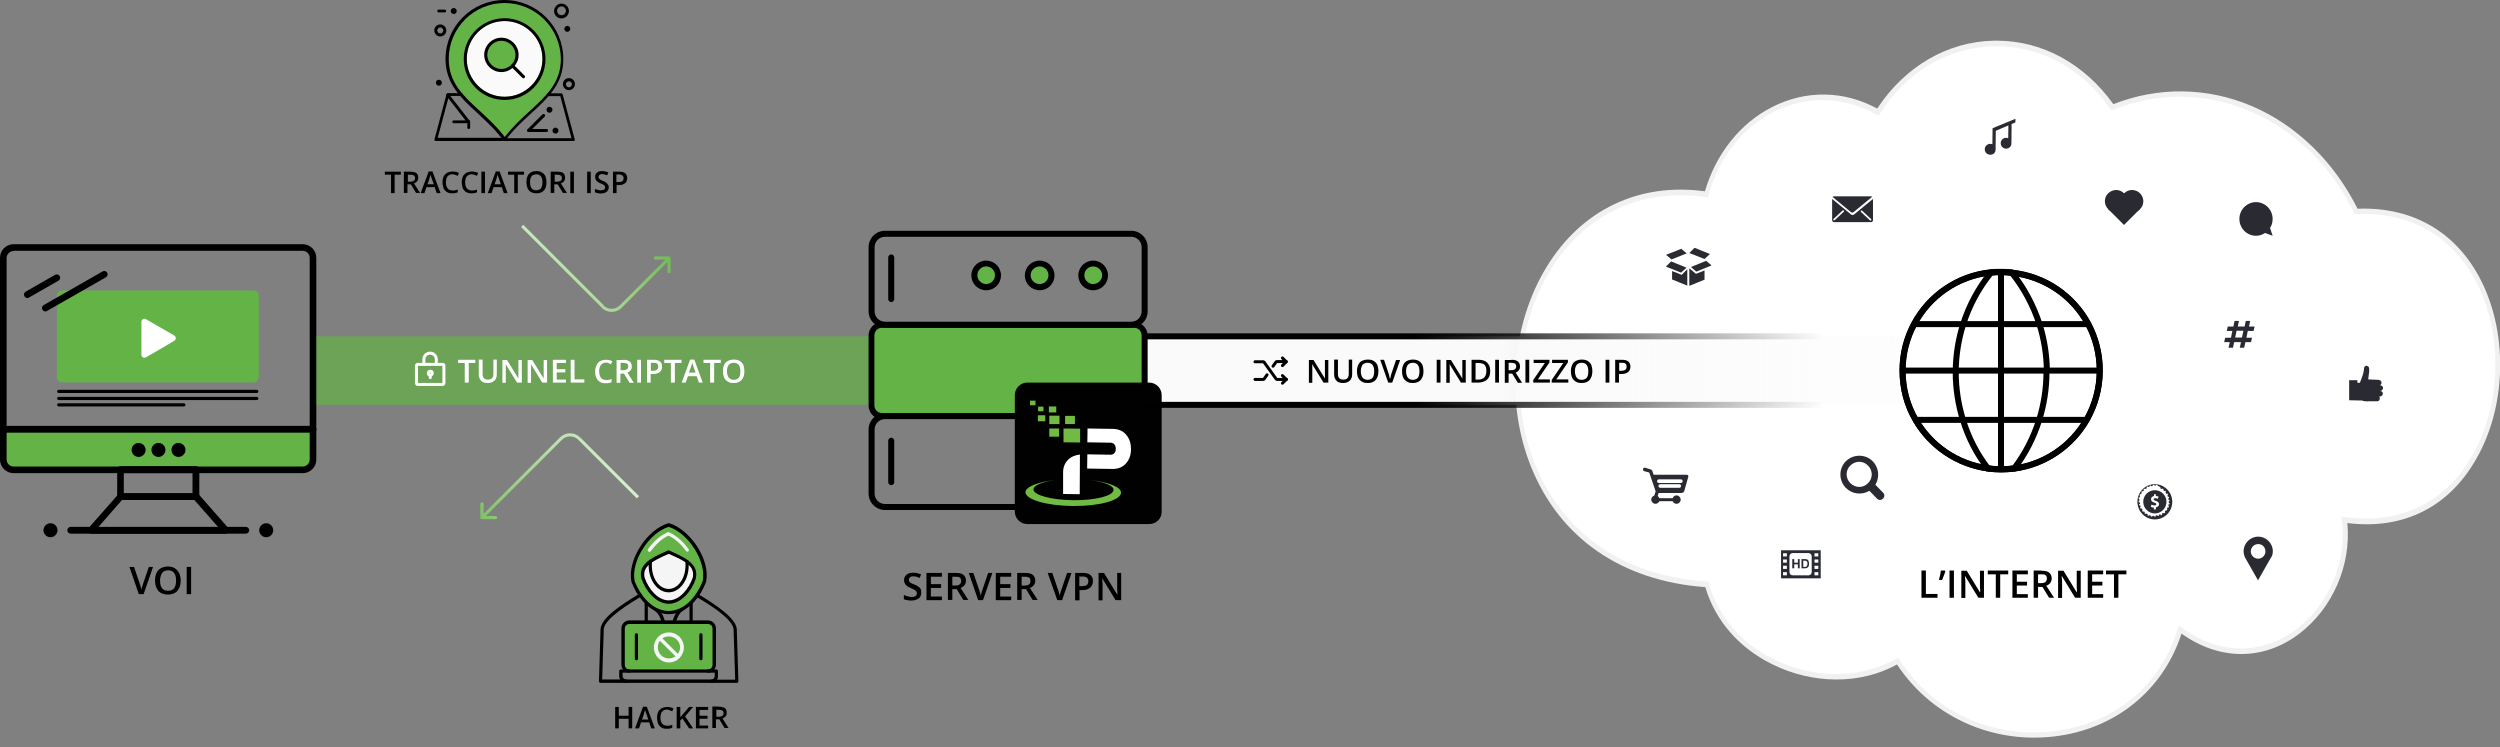 <?xml version="1.0" encoding="UTF-8"?>
<!-- Generator: Adobe Illustrator 27.3.1, SVG Export Plug-In . SVG Version: 6.00 Build 0)  -->
<svg xmlns="http://www.w3.org/2000/svg" xmlns:xlink="http://www.w3.org/1999/xlink" version="1.1" id="Layer_1" x="0px" y="0px" width="1248px" height="373px" viewBox="0 0 1248 373" style="enable-background:new 0 0 1248 373;" xml:space="preserve">
<rect x="0" y="0" width="1248" height="373" fill="#808080" stroke="none"/>
<style type="text/css">
	.st0{fill:#FFFFFF;}
	.st1{fill:#F1F1F1;}
	.st2{fill:url(#SVGID_1_);}
	.st3{fill:url(#SVGID_00000154408136319035540210000014892487719063674286_);}
	.st4{fill:#010101;}
	.st5{fill:#64B346;}
	.st6{fill:#71BB44;}
	.st7{fill-rule:evenodd;clip-rule:evenodd;fill:#F5F5F5;}
	.st8{fill:#F5F5F5;}
	.st9{fill-rule:evenodd;clip-rule:evenodd;}
	.st10{fill:#FAFAFA;}
	.st11{fill:#64B346;stroke:#000000;stroke-width:1.565;stroke-linecap:round;stroke-linejoin:round;}
	.st12{fill:none;stroke:#000000;stroke-width:1.565;stroke-linecap:round;stroke-linejoin:round;}
	.st13{fill:url(#SVGID_00000124123645609481695290000016344717980077019788_);}
	.st14{fill:url(#SVGID_00000096777041989009384690000017607576750620341891_);}
	.st15{fill:none;stroke:url(#SVGID_00000050640136375731169840000016615049556248246158_);stroke-width:3;}
	.st16{fill:none;stroke:url(#SVGID_00000002373992052969186840000012704625582077518736_);stroke-width:3;}
	.st17{fill:none;stroke:#000000;stroke-width:1.5;stroke-linecap:round;stroke-linejoin:round;}
	.st18{fill:none;stroke:#FFFFFF;stroke-width:1.5;stroke-linecap:round;stroke-linejoin:round;}
	.st19{fill:#2A2B32;}
	.st20{fill:#FFFFFF;stroke:#000000;stroke-width:3;stroke-miterlimit:10;}
	.st21{fill:none;stroke:#000000;stroke-width:3;stroke-miterlimit:10;}
</style>
<path class="st0" d="M1170.3,259.4c5.5,43.7-39.8,86.2-82,54.7c-18.8,63.7-106.1,70.4-141,15.8c-33.2,19-83.8,2.1-95.2-38.2  C715,282.1,737.9,80.2,852,97c11.1-40.7,52-60.1,85.5-41.1c28.6-44.7,87-45.9,117-2.4c46-18.6,97.6,2.9,121.7,52  C1274.7,101,1267.7,273.3,1170.3,259.4L1170.3,259.4z"></path>
<path class="st1" d="M996.8,20.3h-1.5c-23.2,0.5-44.4,12.9-58.2,33.9c-16.5-9-35.5-9.4-52.4-0.8c-16,8.1-28.1,23.4-33.6,42.1  c-32.9-4.5-61.6,9.2-79,37.7c-17.6,28.7-20.7,67.9-7.8,99.8c14.3,35.6,45.2,57,87,60.1c4.9,16.6,16.7,30.2,33.2,38.4  c20.4,10.2,44.2,10.3,62.5,0.2c18.1,27.5,50.9,41.2,84,35.1c28-5.2,49.5-24.1,58-50.5c19.1,13.6,41.1,13.6,59-0.1  c16.5-12.7,25.8-34.1,23.8-55.1c27.9,3.5,50.8-7.9,64.5-32.3c14.5-25.4,15.7-60.3,3.2-86.8c-12-25.4-34.3-38.9-62.6-37.8  c-11.8-23.6-30.6-41.8-52.9-51.3c-22.2-9.4-46.7-9.7-69-0.9C1040.5,31.8,1019.5,20.3,996.8,20.3L996.8,20.3z M937.8,57.7l0.6-0.9  c13.3-21,34.1-33.2,56.9-33.7c22.9-0.5,44.1,10.9,58.2,31.3l0.6,0.7l0.8-0.3c22-8.9,46.3-8.7,68.3,0.7c22.1,9.3,40.6,27.4,52,50.7  l0.4,0.7h0.7c27.7-1.3,49.4,11.7,61.1,36.4c12.1,25.6,10.9,59.3-3.1,83.9c-13.5,23.8-36.2,34.8-63.8,30.9l-1.6-0.2l0.2,1.8  c2.5,20.4-6.2,41.7-22.5,54.2c-17.5,13.4-39.1,13.1-57.7-0.8l-1.3-0.9l-0.5,1.7c-7.7,26.4-28.9,45.2-56.6,50.3  c-32.6,6.1-64.9-7.6-82.4-35l-0.6-0.9l-0.9,0.5c-17.8,10.2-41.3,10.3-61.4,0.2c-16.1-8-27.6-21.4-32.1-37.7l-0.2-0.9l-0.8-0.1  c-55.7-3.8-77.6-38.3-85.8-58.5c-12.5-30.9-9.5-69,7.7-97c17.1-27.9,45.4-41.1,77.7-36.4l0.9,0.2l0.3-1.1  c5-18.5,16.8-33.7,32.5-41.6c16.5-8.4,35.2-7.8,51.3,1.3L937.8,57.7L937.8,57.7z"></path>
<radialGradient id="SVGID_1_" cx="369.843" cy="437.229" r="1" gradientTransform="matrix(86.581 -26.318 -61.648 -202.811 -3935.62 98334.086)" gradientUnits="userSpaceOnUse">
	<stop offset="3.000000e-02" style="stop-color:#FFFFFF"></stop>
	<stop offset="0.19" style="stop-color:#FCFEFC"></stop>
	<stop offset="0.28" style="stop-color:#F6FAF4;stop-opacity:0.98"></stop>
	<stop offset="0.37" style="stop-color:#EBF5E7;stop-opacity:0.96"></stop>
	<stop offset="0.44" style="stop-color:#DBEDD4;stop-opacity:0.93"></stop>
	<stop offset="0.51" style="stop-color:#C6E3BC;stop-opacity:0.89"></stop>
	<stop offset="0.58" style="stop-color:#ADD79D;stop-opacity:0.84"></stop>
	<stop offset="0.64" style="stop-color:#8FC87A;stop-opacity:0.78"></stop>
	<stop offset="0.7" style="stop-color:#6DB751;stop-opacity:0.72"></stop>
	<stop offset="0.71" style="stop-color:#64B346;stop-opacity:0.7"></stop>
</radialGradient>
<path class="st2" d="M435.2,167.9H156.7v34.2h278.5V167.9z"></path>
<linearGradient id="SVGID_00000039122520323217221610000002830484283213075391_" gradientUnits="userSpaceOnUse" x1="571.168" y1="189.01" x2="1256.36" y2="189.01" gradientTransform="matrix(1 0 0 -1 0 374)">
	<stop offset="0.26" style="stop-color:#FAFAFA"></stop>
	<stop offset="0.677" style="stop-color:#FAFAFA;stop-opacity:0"></stop>
</linearGradient>
<path style="fill:url(#SVGID_00000039122520323217221610000002830484283213075391_);" d="M1246.8,167.9H571.2v34.2h675.6V167.9z"></path>
<path class="st4" d="M128.2,194.6H29.3c-0.4,0-0.8,0.4-0.8,0.8c0,0.4,0.4,0.8,0.8,0.8h98.9c0.5,0,0.8-0.4,0.8-0.8  C129,195,128.6,194.6,128.2,194.6L128.2,194.6z"></path>
<path class="st4" d="M128.2,198.1H29.3c-0.4,0-0.8,0.4-0.8,0.8s0.4,0.8,0.8,0.8h98.9c0.5,0,0.8-0.4,0.8-0.8S128.6,198.1,128.2,198.1  L128.2,198.1z"></path>
<path class="st4" d="M91.7,201.3H29.3c-0.4,0-0.8,0.4-0.8,0.8c0,0.4,0.4,0.8,0.8,0.8h62.5c0.4,0,0.8-0.4,0.8-0.8  C92.5,201.7,92.2,201.3,91.7,201.3z"></path>
<path class="st5" d="M126.6,190.9H31c-1.4,0-2.6-1.2-2.6-2.6v-40.7c0-1.4,1.2-2.6,2.6-2.6h95.6c1.4,0,2.6,1.2,2.6,2.6v40.7  C129,189.7,128,190.9,126.6,190.9z"></path>
<path class="st0" d="M70.6,169v-8.3c0-1.2,1.2-2,2.2-1.4l7.1,4.1l7.1,4.1c1,0.6,1,2,0,2.6l-7.1,4.2l-7.1,4.1c-1,0.6-2.2-0.2-2.2-1.4  V169L70.6,169z"></path>
<path class="st5" d="M155.7,214.2H2.5l-0.4,17.4l2.5,2.5H154l1.7-1.7V214.2z"></path>
<path d="M97.8,249.6H60.2c-0.9,0-1.7-0.8-1.7-1.7v-13.5c0-0.9,0.8-1.7,1.7-1.7h37.6c0.9,0,1.7,0.8,1.7,1.7v13.5  C99.5,248.9,98.7,249.6,97.8,249.6z M61.8,246.3h34.3v-10.1H61.8V246.3z"></path>
<path d="M112.6,266.4H45.4c-0.7,0-1.3-0.4-1.5-1c-0.3-0.6-0.2-1.3,0.3-1.8l14.8-16.8c0.3-0.4,0.8-0.6,1.3-0.6h37.6  c0.5,0,0.9,0.2,1.3,0.6l14.7,16.7c0.3,0.3,0.5,0.7,0.5,1.2C114.3,265.7,113.5,266.4,112.6,266.4L112.6,266.4L112.6,266.4z   M49.1,263.1h59.8L97,249.6H60.9L49.1,263.1z"></path>
<path d="M151.1,236.2H6.8c-3.8,0-6.8-3.1-6.8-6.8V128.7c0-3.8,3.1-6.8,6.8-6.8h144.3c3.8,0,6.8,3.1,6.8,6.8v100.6  C158,233.1,154.9,236.2,151.1,236.2L151.1,236.2z M6.8,125.3c-1.9,0-3.5,1.6-3.5,3.5v100.6c0,1.9,1.6,3.5,3.5,3.5h144.3  c1.9,0,3.5-1.6,3.5-3.5V128.7c0-1.9-1.6-3.5-3.5-3.5H6.8z"></path>
<path d="M156.3,216H1.7c-0.9,0-1.7-0.8-1.7-1.7c0-0.9,0.8-1.7,1.7-1.7h154.6c0.9,0,1.7,0.8,1.7,1.7C158,215.3,157.2,216,156.3,216  L156.3,216z"></path>
<path d="M79.1,221.1c1.9,0,3.5,1.6,3.5,3.5s-1.6,3.5-3.5,3.5c-2,0-3.5-1.6-3.5-3.5S77.2,221.1,79.1,221.1z"></path>
<path d="M132.9,261.2c1.9,0,3.5,1.6,3.5,3.5s-1.6,3.5-3.5,3.5c-1.9,0-3.5-1.6-3.5-3.5C129.4,262.8,131,261.2,132.9,261.2z"></path>
<path d="M25.2,261.2c2,0,3.5,1.6,3.5,3.5s-1.6,3.5-3.5,3.5s-3.5-1.6-3.5-3.5C21.7,262.8,23.3,261.2,25.2,261.2z"></path>
<path d="M89.1,221.1c1.9,0,3.5,1.6,3.5,3.5s-1.6,3.5-3.5,3.5c-2,0-3.5-1.6-3.5-3.5S87.1,221.1,89.1,221.1z"></path>
<path d="M69.2,221.1c1.9,0,3.5,1.6,3.5,3.5s-1.6,3.5-3.5,3.5c-2,0-3.5-1.6-3.5-3.5S67.3,221.1,69.2,221.1z"></path>
<path d="M22.7,155.5c-0.6,0-1.1-0.3-1.5-0.9c-0.5-0.8-0.2-1.8,0.6-2.3l29.4-16.8c0.8-0.5,1.8-0.2,2.3,0.6c0.5,0.8,0.2,1.8-0.6,2.3  l-29.4,16.8C23.3,155.4,23,155.5,22.7,155.5L22.7,155.5z"></path>
<path d="M13.7,148.8c-0.6,0-1.1-0.3-1.5-0.9c-0.5-0.8-0.2-1.8,0.6-2.3l14.7-8.4c0.8-0.5,1.8-0.2,2.3,0.6c0.5,0.8,0.2,1.8-0.6,2.3  l-14.7,8.4C14.2,148.7,13.9,148.8,13.7,148.8L13.7,148.8z"></path>
<path d="M122.7,266.4H35.3c-0.9,0-1.7-0.8-1.7-1.7s0.8-1.7,1.7-1.7h87.4c0.9,0,1.7,0.8,1.7,1.7C124.4,265.7,123.6,266.4,122.7,266.4  L122.7,266.4z"></path>
<path class="st5" d="M492.6,143c3.1,0,5.6-2.5,5.6-5.6c0-3.1-2.5-5.6-5.6-5.6c-3.1,0-5.6,2.5-5.6,5.6C487,140.5,489.5,143,492.6,143  z"></path>
<path class="st5" d="M519,143c3.1,0,5.6-2.5,5.6-5.6c0-3.1-2.5-5.6-5.6-5.6c-3.1,0-5.6,2.5-5.6,5.6C513.4,140.5,515.9,143,519,143z"></path>
<path class="st5" d="M545.4,143c3.1,0,5.6-2.5,5.6-5.6c0-3.1-2.5-5.6-5.6-5.6c-3.1,0-5.6,2.5-5.6,5.6  C539.9,140.5,542.3,143,545.4,143z"></path>
<path d="M540.4,254.6c-15.2,0-27.5-12.3-27.5-27.5c0-7.9,3.4-15.4,9.3-20.6c5-4.4,11.5-6.9,18.2-6.9c6.7,0,13.2,2.4,18.2,6.9  c5.9,5.2,9.3,12.7,9.3,20.6C567.9,242.2,555.6,254.6,540.4,254.6L540.4,254.6z M540.4,202.6c-6,0-11.8,2.2-16.2,6.2  c-5.3,4.6-8.3,11.3-8.3,18.3c0,13.5,11,24.5,24.5,24.5c13.5,0,24.5-11,24.5-24.5c0-7-3-13.7-8.3-18.3  C552.2,204.8,546.4,202.6,540.4,202.6z"></path>
<path d="M444.9,150.8c-0.8,0-1.5-0.7-1.5-1.5v-20.8c0-0.8,0.7-1.5,1.5-1.5c0.8,0,1.5,0.7,1.5,1.5v20.8  C446.4,150.1,445.7,150.8,444.9,150.8z"></path>
<path class="st0" d="M444.9,196.7c-0.8,0-1.5-0.7-1.5-1.5v-20.8c0-0.8,0.7-1.5,1.5-1.5c0.8,0,1.5,0.7,1.5,1.5v20.8  C446.4,196,445.7,196.7,444.9,196.7z"></path>
<path d="M444.9,242.2c-0.8,0-1.5-0.7-1.5-1.5V220c0-0.8,0.7-1.5,1.5-1.5c0.8,0,1.5,0.7,1.5,1.5v20.8  C446.4,241.5,445.7,242.2,444.9,242.2z"></path>
<path d="M492.3,144.9c-4.1,0-7.4-3.3-7.4-7.4s3.3-7.4,7.4-7.4c4.1,0,7.4,3.3,7.4,7.4S496.4,144.9,492.3,144.9z M492.3,133  c-2.5,0-4.4,2-4.4,4.4s2,4.4,4.4,4.4c2.4,0,4.4-2,4.4-4.4S494.8,133,492.3,133z"></path>
<path d="M519,144.9c-4.1,0-7.4-3.3-7.4-7.4s3.3-7.4,7.4-7.4c4.1,0,7.4,3.3,7.4,7.4S523.1,144.9,519,144.9z M519,133  c-2.5,0-4.5,2-4.5,4.4s2,4.4,4.5,4.4s4.4-2,4.4-4.4S521.4,133,519,133z"></path>
<path d="M545.7,144.9c-4.1,0-7.4-3.3-7.4-7.4s3.3-7.4,7.4-7.4s7.4,3.3,7.4,7.4S549.8,144.9,545.7,144.9z M545.7,133  c-2.5,0-4.4,2-4.4,4.4s2,4.4,4.4,4.4s4.5-2,4.5-4.4S548.1,133,545.7,133z"></path>
<path class="st5" d="M567.3,162.4H439l-3.8,1.7v41l3.1,3.1h127.3l5.6-5.6v-36.5L567.3,162.4z"></path>
<path d="M564.7,163.6H441.8c-4.5,0-8.2-3.7-8.2-8.2v-32c0-4.5,3.7-8.2,8.2-8.2h122.9c4.5,0,8.2,3.7,8.2,8.2v32  C572.9,160,569.2,163.6,564.7,163.6L564.7,163.6z M441.8,118.2c-2.9,0-5.2,2.3-5.2,5.2v32c0,2.9,2.4,5.2,5.2,5.2h122.9  c2.9,0,5.2-2.3,5.2-5.2v-32c0-2.9-2.4-5.2-5.2-5.2H441.8z"></path>
<path d="M545.4,254.6H441.8c-4.5,0-8.2-3.7-8.2-8.2v-32c0-4.5,3.7-8.2,8.2-8.2h86.4c0.8,0,1.5,0.7,1.5,1.5c0,0.8-0.7,1.5-1.5,1.5  h-86.4c-2.9,0-5.2,2.4-5.2,5.2v32c0,2.9,2.4,5.2,5.2,5.2h103.7c0.8,0,1.5,0.7,1.5,1.5C546.9,253.9,546.3,254.5,545.4,254.6  L545.4,254.6z"></path>
<path d="M571.4,227.9c-0.8,0-1.5-0.7-1.5-1.5v-59c0-2.1-1.7-3.8-3.8-3.8H440.3c-2.1,0-3.8,1.7-3.8,3.8v35c0,2.1,1.7,3.8,3.8,3.8  h87.9c0.8,0,1.5,0.7,1.5,1.5c0,0.8-0.7,1.5-1.5,1.5h-87.9c-3.7,0-6.7-3-6.7-6.7v-35c0-3.7,3-6.7,6.7-6.7h125.9c3.7,0,6.7,3,6.7,6.7  v59C572.9,227.2,572.2,227.9,571.4,227.9L571.4,227.9z"></path>
<path class="st4" d="M573.7,261.6h-60.9c-3.4,0-6.2-2.8-6.2-6.2v-58.2c0-3.4,2.8-6.2,6.2-6.2h60.9c3.4,0,6.2,2.8,6.2,6.2v58.2  C580,258.8,577.2,261.6,573.7,261.6z"></path>
<path class="st0" d="M562.4,217.3c-1.6-2.1-3.9-3.1-6.7-3.2l-12.8-0.2l-0.1,6.9l11.6,0.2c0.8,0,1.5,0.3,2,1c0.4,0.6,0.6,1.2,0.6,2.1  c0,0.8-0.2,1.5-0.6,2c-0.5,0.6-1.2,0.9-2,0.9l-11.6-0.2l-0.1,7.1l12.8,0.2c2.9,0,5.1-1,6.8-3c1.5-1.8,2.3-4.1,2.3-6.8  C564.6,221.4,563.9,219.2,562.4,217.3L562.4,217.3z"></path>
<path class="st6" d="M530.9,213.9l0,6.9l8.3,0.1l0-6.9L530.9,213.9z"></path>
<path class="st6" d="M523.8,207.5l0,4.2l5.1,0l0-4.2L523.8,207.5z"></path>
<path class="st6" d="M518.1,207.3l0,3l3.7,0l0-3L518.1,207.3z"></path>
<path class="st6" d="M523.8,213.9l0,4.1l4.9,0l0-4.1L523.8,213.9L523.8,213.9z"></path>
<path class="st6" d="M523.6,202.9l0,3l3.7,0l0-3L523.6,202.9z"></path>
<path class="st6" d="M518.2,203l0,2.3l2.7,0l0-2.3L518.2,203z"></path>
<path class="st6" d="M514.2,200v2.3l2.7,0V200L514.2,200z"></path>
<path class="st6" d="M531.7,207.6l0,4.1l4.9,0l0-4.1L531.7,207.6L531.7,207.6z"></path>
<path class="st0" d="M539.1,226.9c-2.5,0.3-4.4,1.1-5.9,2.6c-1.6,1.6-2.5,3.7-2.5,6.3v10.8l8.3,0.1L539.1,226.9L539.1,226.9z"></path>
<path class="st6" d="M544,239.6c7,0.9,11.9,2.8,11.9,4.9c0,3-9,5.3-20,5.2s-20-2.5-20-5.4c0-2.1,4.9-4,11.9-4.8  c-9.2,0.9-15.8,3.4-15.9,6.2c0,3.7,10.7,6.8,23.8,6.9c13.2,0.1,23.9-2.9,23.9-6.6C559.8,243.2,553.2,240.6,544,239.6L544,239.6z"></path>
<path class="st5" d="M355.7,310.8h-42.1l-2.2,1.8v19.5l2.2,3.1h41.2l2.2-2.2v-20.4L355.7,310.8z"></path>
<path class="st7" d="M339.2,317.9c0.7,0.7,1.2,1.5,1.6,2.4c0.4,1,0.6,1.9,0.6,2.9l0,0v0c0,1-0.2,2-0.6,2.9c-0.4,0.9-0.9,1.7-1.6,2.4  c-0.7,0.7-1.5,1.3-2.4,1.6c-0.9,0.4-1.9,0.6-2.9,0.6c-1,0-2-0.2-2.9-0.6c-0.9-0.4-1.6-0.9-2.4-1.6c-0.7-0.7-1.2-1.5-1.6-2.4  c-0.4-0.9-0.6-1.9-0.6-2.9c0-1,0.2-2,0.6-2.9c0.4-0.9,0.9-1.7,1.6-2.4c0.7-0.7,1.5-1.3,2.4-1.6c0.9-0.4,1.9-0.6,2.9-0.6  c1,0,2,0.2,2.9,0.6C337.7,316.7,338.5,317.2,339.2,317.9z M329.4,319.9L329.4,319.9l7.8,7.7l-0.1,0.1c-0.9,0.6-2,1-3.2,1  c-3.1,0-5.5-2.5-5.5-5.6C328.4,322,328.7,320.8,329.4,319.9z M339.5,323.2c0,1.1-0.4,2.2-1.1,3.2l0,0l-7.7-7.7l0,0l0,0  c0.9-0.7,2-1,3.2-1C337,317.7,339.5,320.2,339.5,323.2z"></path>
<path class="st5" d="M339.3,264.3l-5.3-2.7l-2.7,1.3l-4.9,3.1l-4,4l-4.9,8l-2.2,10.2l3.1,7.5l4.4,5.3l7.5,4.4l3.5,0.4l5.3-1.3  l4.4-2.7l5.3-6.6l2.7-5.3l0.4-4.4l-1.8-5.3l-2.2-5.8l-4.4-5.8L339.3,264.3z"></path>
<path class="st8" d="M340.6,278.9l-6.6-3.1l-8.9,4l-3.1,2.7l-1.3,4l0.4,4l4,5.3l4.4,4l5.8,0.9l4.9-1.8l3.5-4.9l2.7-5.3v-4.4  l-2.2-3.1L340.6,278.9z"></path>
<path class="st9" d="M367.8,340.9h-12.7c-0.5,0-0.8-0.4-0.8-0.8c0-0.5,0.4-0.8,0.8-0.8h11.9l-0.8-25.2c-0.5-5.4-13.2-13-18.6-16.2  c-0.4-0.2-0.5-0.7-0.3-1.1c0.2-0.4,0.7-0.5,1.1-0.3c9.3,5.6,18.9,12.1,19.4,17.5v0l0.8,26.1c0,0.2-0.1,0.4-0.2,0.6  C368.2,340.8,368,340.9,367.8,340.9z M312.5,340.9h-12.7c-0.2,0-0.4-0.1-0.6-0.3s-0.2-0.4-0.2-0.6l0.8-26.1v0  c0.5-5.5,10.1-11.9,19.4-17.5c0.4-0.2,0.9-0.1,1.1,0.3c0.2,0.4,0.1,0.9-0.3,1.1c-5.4,3.3-18.1,10.9-18.6,16.2l-0.8,25.2h11.9  c0.5,0,0.8,0.4,0.8,0.8C313.4,340.6,313,340.9,312.5,340.9z"></path>
<path class="st9" d="M333.8,306.6L333.8,306.6c-5.4-0.1-10.4-2.9-14.3-8.2c-2.9-3.9-4.2-7.8-4.3-8l0-0.1c-1-5.1,0.6-11.4,4.4-17.4  c3.7-5.8,8.9-10.2,14-11.7c0.2,0,0.3,0,0.5,0c5,1.5,10.2,5.9,14,11.7c3.8,6,5.4,12.3,4.4,17.4c0,0,0,0.1,0,0.1c-0.1,0.2-1.4,4-4.3,8  C344.2,303.7,339.2,306.6,333.8,306.6C333.8,306.6,333.8,306.6,333.8,306.6z M316.8,290c0.3,0.9,5.5,14.8,17,15  c11.5-0.2,16.7-14.1,17-15c1.9-9.7-7.1-23.9-17-27C323.9,266,314.9,280.3,316.8,290z"></path>
<path class="st7" d="M343.2,275.4c-0.3,0-0.5-0.1-0.7-0.3c-2.5-3.5-5.8-6.4-8.8-7.7c-3,1.3-6.2,4.2-8.8,7.7  c-0.3,0.4-0.8,0.5-1.2,0.2c-0.4-0.3-0.5-0.8-0.2-1.2c1.3-1.9,5-6.4,9.8-8.4c0.2-0.1,0.4-0.1,0.6,0c4.8,2,8.5,6.5,9.8,8.4  c0.3,0.4,0.2,0.9-0.2,1.2C343.6,275.3,343.4,275.4,343.2,275.4z"></path>
<path class="st9" d="M333.8,301.4c-6.3,0-11.5-6.5-13.6-12.5c0,0,0-0.1,0-0.1c-1.8-7.2,5.4-10.5,11.7-13.3c0.5-0.2,1-0.5,1.5-0.7  c0.2-0.1,0.5-0.1,0.7,0c0.5,0.2,1,0.5,1.5,0.7c6.3,2.9,13.5,6.1,11.7,13.4c0,0,0,0.1,0,0.1C345.3,295,340.1,301.4,333.8,301.4z   M321.8,288.4c1.9,5.5,6.5,11.3,12,11.3c5.5,0,10.1-5.8,12-11.3c1.4-5.9-4.5-8.6-10.8-11.4c-0.4-0.2-0.8-0.4-1.2-0.5  c-0.4,0.2-0.8,0.4-1.2,0.5C326.3,279.9,320.4,282.6,321.8,288.4z"></path>
<path class="st9" d="M333.8,295.7c-5.5,0-10-6-10-13.4c0-0.7,0-1.4,0.1-2.1c0.1-0.5,0.5-0.8,0.9-0.7c0.5,0.1,0.8,0.5,0.7,0.9  c-0.1,0.6-0.1,1.3-0.1,1.9c0,6.5,3.7,11.7,8.4,11.7s8.4-5.3,8.4-11.7c0-0.6,0-1.3-0.1-1.9c-0.1-0.5,0.3-0.9,0.7-0.9  c0.5-0.1,0.9,0.3,0.9,0.7c0.1,0.7,0.1,1.4,0.1,2.1C343.8,289.7,339.3,295.7,333.8,295.7z"></path>
<path class="st9" d="M331.1,311.4c-0.4,0-0.7-0.3-0.8-0.6c-1.1-4.7-3.4-5.8-3.4-5.8c-0.4-0.2-0.6-0.7-0.4-1.1  c0.2-0.4,0.7-0.6,1.1-0.4c0.1,0.1,3.1,1.4,4.4,6.9c0.1,0.4-0.2,0.9-0.6,1C331.2,311.4,331.1,311.4,331.1,311.4z"></path>
<path class="st9" d="M336.5,311.4c-0.1,0-0.1,0-0.2,0c-0.4-0.1-0.7-0.5-0.6-1c1.3-5.5,4.2-6.9,4.4-6.9c0.4-0.2,0.9,0,1.1,0.4  c0.2,0.4,0,0.9-0.4,1.1c-0.1,0-2.3,1.2-3.4,5.8C337.3,311.2,336.9,311.4,336.5,311.4z"></path>
<path class="st9" d="M322.6,311.4c-0.5,0-0.8-0.4-0.8-0.8v-9.8c0-0.5,0.4-0.8,0.8-0.8s0.8,0.4,0.8,0.8v9.8  C323.5,311,323.1,311.4,322.6,311.4z"></path>
<path class="st9" d="M345,311.4c-0.5,0-0.8-0.4-0.8-0.8v-9.8c0-0.5,0.4-0.8,0.8-0.8c0.5,0,0.8,0.4,0.8,0.8v9.8  C345.8,311,345.4,311.4,345,311.4z"></path>
<path class="st9" d="M355.1,340.9h-42.6c-1.9,0-3.4-1.5-3.4-3.4V335c0-0.5,0.4-0.8,0.8-0.8h47.7c0.5,0,0.8,0.4,0.8,0.8v2.6  C358.5,339.4,357,340.9,355.1,340.9z M310.8,335.8v1.7c0,0.9,0.8,1.7,1.7,1.7h42.6c0.9,0,1.7-0.8,1.7-1.7v-1.7H310.8z"></path>
<path class="st9" d="M353.4,335.8c-0.5,0-0.8-0.4-0.8-0.8c0-0.5,0.4-0.8,0.8-0.8c1.3,0,2.3-1,2.3-2.3v-18.1c0-1.3-1-2.3-2.3-2.3  h-39.2c-1.3,0-2.3,1-2.3,2.3v18.1c0,1.3,1,2.3,2.3,2.3c0.5,0,0.8,0.4,0.8,0.8c0,0.5-0.4,0.8-0.8,0.8c-2.2,0-4-1.8-4-4v-18.1  c0-2.2,1.8-4,4-4h39.2c2.2,0,4,1.8,4,4v18.1C357.4,334,355.6,335.8,353.4,335.8z"></path>
<path class="st9" d="M317.7,329.6c-0.5,0-0.8-0.4-0.8-0.8v-11.9c0-0.5,0.4-0.8,0.8-0.8c0.5,0,0.8,0.4,0.8,0.8v11.9  C318.5,329.2,318.2,329.6,317.7,329.6z"></path>
<path class="st9" d="M349.9,329.6c-0.5,0-0.8-0.4-0.8-0.8v-11.9c0-0.5,0.4-0.8,0.8-0.8c0.5,0,0.8,0.4,0.8,0.8v11.9  C350.7,329.2,350.4,329.6,349.9,329.6z"></path>
<path class="st5" d="M251.9,1.5C236.5,1.5,224,14,224,29.4c0,11.8,7.2,18.4,15.5,26c4.2,3.9,8.6,7.9,12.5,13  c3.8-5.1,8.2-9.1,12.5-13c8.3-7.6,15.5-14.2,15.5-26C279.8,14,267.3,1.5,251.9,1.5L251.9,1.5z"></path>
<path d="M251.9,70.4c-0.2,0-0.5-0.1-0.6-0.3c-3.9-5.3-8.5-9.5-12.9-13.6c-4.2-3.8-8.1-7.5-11.1-11.7c-3.3-4.8-4.9-9.7-4.9-15.4  c0-16.2,13.2-29.4,29.4-29.4s29.4,13.2,29.4,29.4c0,5.7-1.5,10.6-4.9,15.4c-2.9,4.2-6.9,7.9-11.1,11.7c-4.4,4.1-9,8.2-12.9,13.6  C252.4,70.3,252.1,70.4,251.9,70.4L251.9,70.4z M251.9,1.5C236.5,1.5,224,14,224,29.4c0,11.8,7.2,18.4,15.5,26  c4.2,3.9,8.6,7.9,12.5,13c3.9-5.1,8.2-9.1,12.5-13c8.3-7.6,15.5-14.2,15.5-26C279.8,14,267.3,1.5,251.9,1.5L251.9,1.5z"></path>
<path class="st10" d="M251.9,10.5c-10.4,0-18.9,8.5-18.9,18.9c0,10.4,8.5,18.9,18.9,18.9c10.4,0,18.9-8.5,18.9-18.9  C270.8,19,262.3,10.5,251.9,10.5z"></path>
<path d="M251.9,49.9c-11.3,0-20.4-9.2-20.4-20.4c0-11.3,9.2-20.4,20.4-20.4c11.3,0,20.4,9.2,20.4,20.4  C272.3,40.7,263.2,49.9,251.9,49.9z M251.9,10.5c-10.4,0-18.9,8.5-18.9,18.9c0,10.4,8.5,18.9,18.9,18.9c10.4,0,18.9-8.5,18.9-18.9  C270.8,19,262.3,10.5,251.9,10.5z"></path>
<path d="M286.2,70.4h-34.3c-0.4,0-0.7-0.3-0.7-0.7s0.3-0.7,0.7-0.7h33.4L279.7,48h-6.1c-0.4,0-0.7-0.3-0.7-0.7  c0-0.4,0.3-0.7,0.7-0.7h6.6c0.3,0,0.6,0.2,0.7,0.6l6,22.4c0.1,0.2,0,0.5-0.1,0.6C286.7,70.3,286.5,70.4,286.2,70.4L286.2,70.4z"></path>
<path d="M251.9,70.4h-34.3c-0.2,0-0.4-0.1-0.6-0.3c-0.1-0.2-0.2-0.4-0.1-0.6l6-22.4c0.1-0.3,0.4-0.6,0.7-0.6h6.6  c0.4,0,0.7,0.3,0.7,0.7c0,0.4-0.3,0.7-0.7,0.7h-6.1l-5.6,20.9h33.4c0.4,0,0.7,0.3,0.7,0.7C252.6,70.1,252.3,70.4,251.9,70.4  L251.9,70.4z"></path>
<path d="M272.8,65.9h-9c-0.3,0-0.6-0.2-0.7-0.5c-0.1-0.3-0.1-0.6,0.2-0.8l7.5-7.5c0.3-0.3,0.8-0.3,1.1,0c0.3,0.3,0.3,0.8,0,1.1  l-6.2,6.2h7.2c0.4,0,0.7,0.3,0.7,0.7C273.5,65.6,273.2,65.9,272.8,65.9z"></path>
<path d="M234,61.5h-7.5c-0.4,0-0.7-0.3-0.7-0.7c0-0.4,0.3-0.7,0.7-0.7h5.9l-9.5-12.2c-0.2-0.3-0.2-0.8,0.1-1s0.8-0.2,1.1,0.1  l10.4,13.4c0.2,0.2,0.2,0.5,0.1,0.8C234.5,61.3,234.3,61.5,234,61.5z"></path>
<path d="M234,64.4c-0.4,0-0.7-0.3-0.7-0.7v-3c0-0.4,0.3-0.7,0.7-0.7c0.4,0,0.7,0.3,0.7,0.7v3C234.7,64.1,234.4,64.4,234,64.4z"></path>
<path d="M274.3,53.3c0.8,0,1.5,0.7,1.5,1.5s-0.7,1.5-1.5,1.5s-1.5-0.7-1.5-1.5S273.5,53.3,274.3,53.3z"></path>
<path d="M277.3,63.7c0.8,0,1.5,0.7,1.5,1.5c0,0.8-0.7,1.5-1.5,1.5c-0.8,0-1.5-0.7-1.5-1.5C275.8,64.4,276.5,63.7,277.3,63.7z"></path>
<path d="M226.5,4c0.8,0,1.5,0.7,1.5,1.5S227.4,7,226.5,7c-0.8,0-1.5-0.7-1.5-1.5S225.7,4,226.5,4z"></path>
<path d="M283.2,12.9c0.8,0,1.5,0.7,1.5,1.5c0,0.8-0.7,1.5-1.5,1.5s-1.5-0.7-1.5-1.5C281.8,13.6,282.4,12.9,283.2,12.9z"></path>
<path d="M219.1,39.8c0.8,0,1.5,0.7,1.5,1.5c0,0.8-0.7,1.5-1.5,1.5s-1.5-0.7-1.5-1.5C217.6,40.5,218.2,39.8,219.1,39.8z"></path>
<path d="M222,6.2h-3c-0.4,0-0.7-0.3-0.7-0.7c0-0.4,0.3-0.7,0.7-0.7h3c0.4,0,0.7,0.3,0.7,0.7C222.8,5.9,222.5,6.2,222,6.2L222,6.2z"></path>
<path d="M284,45c-1.6,0-3-1.3-3-3s1.3-3,3-3c1.7,0,3,1.3,3,3S285.6,45,284,45z M284,40.6c-0.8,0-1.5,0.7-1.5,1.5  c0,0.8,0.7,1.5,1.5,1.5c0.8,0,1.5-0.7,1.5-1.5C285.5,41.2,284.8,40.6,284,40.6z"></path>
<path d="M219.8,18.2c-1.6,0-3-1.3-3-3s1.3-3,3-3c1.6,0,3,1.3,3,3S221.4,18.2,219.8,18.2z M219.8,13.7c-0.8,0-1.5,0.7-1.5,1.5  c0,0.8,0.7,1.5,1.5,1.5c0.8,0,1.5-0.7,1.5-1.5C221.3,14.4,220.6,13.7,219.8,13.7z"></path>
<path d="M280.3,9.2c-2.1,0-3.7-1.7-3.7-3.7c0-2.1,1.7-3.7,3.7-3.7c2.1,0,3.7,1.7,3.7,3.7S282.3,9.2,280.3,9.2z M280.3,3.2  c-1.2,0-2.2,1-2.2,2.2s1,2.2,2.2,2.2c1.2,0,2.2-1,2.2-2.2S281.5,3.2,280.3,3.2z"></path>
<path class="st11" d="M250.3,35.2c4.3,0,7.8-3.5,7.8-7.8c0-4.3-3.5-7.8-7.8-7.8c-4.3,0-7.8,3.5-7.8,7.8  C242.5,31.7,246,35.2,250.3,35.2z"></path>
<path class="st12" d="M255.9,32.9l5.4,5.4"></path>
<linearGradient id="SVGID_00000024685043599709631660000007823464990631671183_" gradientUnits="userSpaceOnUse" x1="253.926" y1="225.051" x2="334.729" y2="265.195" gradientTransform="matrix(1 0 0 -1 0 374)">
	<stop offset="0" style="stop-color:#EAFAE3"></stop>
	<stop offset="1" style="stop-color:#64B346"></stop>
</linearGradient>
<path style="fill:url(#SVGID_00000024685043599709631660000007823464990631671183_);" d="M334.8,128.8c0-0.4-0.3-0.8-0.8-0.8h-6.8  c-0.4,0-0.8,0.3-0.8,0.8s0.3,0.8,0.8,0.8h6v6c0,0.4,0.3,0.8,0.8,0.8s0.8-0.3,0.8-0.8V128.8z M300.8,153l-0.5,0.5L300.8,153z   M309.8,153l0.5,0.5L309.8,153z M260.1,113.3l40.2,40.2l1.1-1.1l-40.2-40.2L260.1,113.3z M310.4,153.6l24.2-24.2l-1.1-1.1  l-24.2,24.2L310.4,153.6z M300.3,153.6c2.8,2.8,7.3,2.8,10.1,0l-1.1-1.1c-2.2,2.2-5.8,2.2-8,0L300.3,153.6z"></path>
<linearGradient id="SVGID_00000044158659665581866950000006771997491121337020_" gradientUnits="userSpaceOnUse" x1="217.209" y1="102.542" x2="325.029" y2="152.99" gradientTransform="matrix(1 0 0 -1 0 374)">
	<stop offset="0" style="stop-color:#64B346"></stop>
	<stop offset="1" style="stop-color:#EAFAE3"></stop>
</linearGradient>
<path style="fill:url(#SVGID_00000044158659665581866950000006771997491121337020_);" d="M239.8,258.4c0,0.4,0.3,0.8,0.8,0.8h6.8  c0.4,0,0.8-0.3,0.8-0.8c0-0.4-0.3-0.8-0.8-0.8h-6v-6c0-0.4-0.3-0.8-0.8-0.8s-0.8,0.3-0.8,0.8V258.4z M289.1,218.9l-0.5,0.5  L289.1,218.9z M319,247.7l-29.3-29.3l-1.1,1.1l29.3,29.3L319,247.7z M279.5,218.4L240,257.9l1.1,1.1l39.5-39.5L279.5,218.4z   M289.6,218.4c-2.8-2.8-7.3-2.8-10.1,0l1.1,1.1c2.2-2.2,5.8-2.2,8,0L289.6,218.4z"></path>
<linearGradient id="SVGID_00000156575633324080296520000001989036722211137417_" gradientUnits="userSpaceOnUse" x1="571.168" y1="171.935" x2="1012.37" y2="171.935" gradientTransform="matrix(1 0 0 -1 0 374)">
	<stop offset="0.306" style="stop-color:#000000"></stop>
	<stop offset="0.769" style="stop-color:#000000;stop-opacity:0"></stop>
</linearGradient>
<path style="fill:none;stroke:url(#SVGID_00000156575633324080296520000001989036722211137417_);stroke-width:3;" d="M571.2,202.1  h381.2"></path>
<linearGradient id="SVGID_00000078736561086918362760000005800813713888818826_" gradientUnits="userSpaceOnUse" x1="571.168" y1="206.085" x2="1012.37" y2="206.085" gradientTransform="matrix(1 0 0 -1 0 374)">
	<stop offset="0.306" style="stop-color:#000000"></stop>
	<stop offset="0.769" style="stop-color:#000000;stop-opacity:0"></stop>
</linearGradient>
<path style="fill:none;stroke:url(#SVGID_00000078736561086918362760000005800813713888818826_);stroke-width:3;" d="M571.2,167.9  h381.2"></path>
<path class="st17" d="M626.5,180.6h4.1c0.1,0,0.2,0,0.3,0.1c0.1,0,0.2,0.1,0.2,0.2l5.9,8.2c0.1,0.1,0.1,0.1,0.2,0.2  c0.1,0,0.2,0.1,0.3,0.1h4.7"></path>
<path class="st17" d="M640.2,178.7l1.9,1.9l-1.9,1.9"></path>
<path class="st17" d="M640.2,187.5l1.9,1.9l-1.9,1.9"></path>
<path class="st17" d="M635.5,182.8l1.4-2c0.1-0.1,0.1-0.1,0.2-0.2c0.1,0,0.2-0.1,0.3-0.1h4.7"></path>
<path class="st17" d="M626.5,189.4h4.1c0.1,0,0.2,0,0.3-0.1c0.1,0,0.2-0.1,0.2-0.2l1.4-2"></path>
<g>
	<path class="st18" d="M214.8,187.3c0.5,0,1-0.4,1-1c0-0.6-0.4-1-1-1c-0.5,0-1,0.4-1,1C213.8,186.8,214.2,187.3,214.8,187.3z"></path>
	<path class="st18" d="M214.8,187.3v1.2"></path>
	<path class="st18" d="M221,181.9h-12.5c-0.3,0-0.6,0.3-0.6,0.6v8.8c0,0.3,0.3,0.6,0.6,0.6H221c0.3,0,0.6-0.3,0.6-0.6v-8.8   C221.6,182.1,221.4,181.9,221,181.9z"></path>
	<path class="st18" d="M211.6,181.9v-2.5c0-0.8,0.3-1.6,0.9-2.2s1.4-0.9,2.2-0.9s1.6,0.3,2.2,0.9c0.6,0.6,0.9,1.4,0.9,2.2v2.5"></path>
</g>
<path class="st19" d="M1060.3,96.5c2.2,2.2,2.2,5.8,0,7.9c-2.2,2.2-5.8,2.2-7.9,0c-2.2-2.2-2.2-5.8,0-7.9  C1054.7,94.3,1058.2,94.3,1060.3,96.5z"></path>
<path class="st19" d="M1068.3,96.5c2.2,2.2,2.2,5.8,0,7.9c-2.2,2.2-5.8,2.2-7.9,0c-2.2-2.2-2.2-5.8,0-7.9  C1062.5,94.3,1066.1,94.3,1068.3,96.5z"></path>
<path class="st19" d="M1060.3,96.5l-7.9,7.9l7.9,7.9l7.9-7.9L1060.3,96.5z"></path>
<path class="st19" d="M1125,165.2l0.5-2.2h-2.8l0.6-2.8h-2.2l-0.6,2.8h-3.4l0.6-2.8h-2.2l-0.6,2.8h-2.8l-0.5,2.2h2.8l-0.7,3.4h-2.9  l-0.5,2.2h2.8l-0.6,2.8h2.2l0.6-2.8h3.4l-0.6,2.8h2.2l0.6-2.8h2.8l0.5-2.2h-2.8l0.7-3.4H1125L1125,165.2z M1119.2,168.5h-3.4  l0.7-3.4h3.4L1119.2,168.5z"></path>
<path class="st19" d="M1133.2,113.8c0.9-1.3,1.3-2.9,1.3-4.5c0-4.6-3.7-8.4-8.3-8.4s-8.3,3.8-8.3,8.4s3.7,8.4,8.3,8.4  c1.6,0,3.2-0.5,4.5-1.4l3.8,1.4L1133.2,113.8L1133.2,113.8z"></path>
<path class="st19" d="M1176.5,199.9h2.7c0.5,0.5,2.7,0.5,3.5,0.4h4.2c0.8-0.1,1.2-1,1.1-1.7c-0.1-0.2-0.2-0.5-0.3-0.7h0.7  c0.8-0.2,1.2-1,1.1-1.7c-0.2-0.7-0.6-0.9-1.2-1l0.2-0.1c0.8-0.2,1.2-1,1.1-1.7c-0.2-0.7-0.7-0.9-1.5-1.1c0.6-0.3,0.9-1,0.7-1.6  c-0.2-0.8-0.8-1-1.7-1.1l-4.9-0.2l0.5-4V184c0-0.8-0.7-1.4-1.4-1.4h0.1c-0.8,0-1.2,0.5-1.3,1.4c0,0-0.1,1.5-0.4,2.5  c-0.2,0.8-1.1,3.4-1.7,4.6h-1.2v-1.3h-4.1v10L1176.5,199.9L1176.5,199.9L1176.5,199.9z"></path>
<path class="st19" d="M991.2,76c0.8,1.2,2.5,1.6,3.8,0.9c0.9-0.6,1.3-1.5,1.2-2.5l0.1-9.1l6.3-2.7l-0.1,6.4  c-0.8-0.3-1.7-0.3-2.5,0.2c-1.3,0.8-1.6,2.5-0.8,3.8c0.8,1.2,2.5,1.6,3.7,0.8c0.9-0.6,1.3-1.5,1.2-2.5l0.1-9.4l1.9-0.8v-1.8  L994.7,64l-0.1,8c-0.8-0.3-1.7-0.3-2.5,0.2C990.8,73,990.4,74.7,991.2,76L991.2,76z"></path>
<path class="st19" d="M934,98h-18.5c-0.3,0-0.5,0.1-0.7,0.3l9.2,7.6c0.4,0.3,1,0.3,1.3,0l9.2-7.6C934.5,98.1,934.2,98,934,98z"></path>
<path class="st19" d="M925.5,107.1c-0.4,0.3-1.1,0.3-1.4,0l-9.5-7.8v10.6c0,0.5,0.4,1,1,1H934c0.6,0,1-0.4,1-1V99.3L925.5,107.1  L925.5,107.1z M920.4,105.7l-4.5,4.2c-0.1,0.1-0.2,0.1-0.3,0.1c-0.1,0-0.2,0-0.3-0.1c-0.2-0.2-0.2-0.4,0-0.6l4.5-4.2  c0.2-0.2,0.4-0.2,0.6,0C920.6,105.3,920.6,105.6,920.4,105.7z M934.1,110c-0.1,0.1-0.2,0.1-0.3,0.1c-0.1,0-0.2,0-0.3-0.1l-4.5-4.2  c-0.2-0.2-0.2-0.4,0-0.6c0.2-0.2,0.4-0.2,0.6,0l4.5,4.2C934.2,109.5,934.2,109.8,934.1,110z"></path>
<path class="st19" d="M842,126.5l-2.7-2.3l-7.6,3l2.7,2.3L842,126.5z"></path>
<path class="st19" d="M843.3,133.9v8.8l7.6-3.1V135l-4.3,1.7L843.3,133.9z"></path>
<path class="st19" d="M844.1,133.3l2.7,2.3l7.6-3.1l-2.7-2.3L844.1,133.3z"></path>
<path class="st19" d="M853.6,126.8l-7.7-3.1l-2.6,2.6l7.6,3L853.6,126.8L853.6,126.8z"></path>
<path class="st19" d="M834.7,135.3v4.2l7.6,3.1v-8.2l-2.8,2.8L834.7,135.3L834.7,135.3z"></path>
<path class="st19" d="M841.9,133.6l-7.7-3.1l-2.6,2.6l7.6,3L841.9,133.6L841.9,133.6z"></path>
<path class="st19" d="M1134.6,275.2c0-4-3.3-7.3-7.3-7.3c-4,0-7.3,3.3-7.3,7.3c0,1.3,0.4,2.6,1,3.6l6.2,10.9l6.2-10.9  C1134.2,277.8,1134.6,276.6,1134.6,275.2L1134.6,275.2z M1127.3,278.9c-2,0-3.7-1.6-3.7-3.6c0-2,1.6-3.7,3.7-3.7s3.6,1.6,3.6,3.7  C1130.9,277.2,1129.3,278.9,1127.3,278.9z"></path>
<path class="st19" d="M934.8,230.2c-3.6-3.6-9.6-3.6-13.3,0c-3.7,3.7-3.7,9.6,0,13.4c3.2,3.2,8.1,3.6,11.7,1.4l3.7,3.8l0.1,0.1  c0.9,0.9,2.1,0.9,3,0c0.9-0.9,0.9-2.1,0-3l-0.1-0.1l-3.7-3.8C938.4,238.2,938,233.4,934.8,230.2z M923.7,241.2  c-2.5-2.5-2.5-6.4,0-8.8c2.5-2.5,6.4-2.5,8.8,0c2.5,2.5,2.5,6.4,0,8.8C930.1,243.7,926.2,243.7,923.7,241.2z"></path>
<path class="st19" d="M889.1,274.7v14h19.8v-14H889.1z M892,287.2h-1.9v-1.6h1.9V287.2z M892,284h-1.9v-1.6h1.9V284z M892,280.9  h-1.9v-1.6h1.9V280.9z M892,277.8h-1.9v-1.6h1.9V277.8z M904.4,285.6c0,0.9-0.7,1.6-1.6,1.6h-7.9c-0.9,0-1.6-0.7-1.6-1.6v-7.9  c0-0.9,0.7-1.6,1.6-1.6h7.9c0.9,0,1.6,0.7,1.6,1.6V285.6z M907.7,287.2h-1.9v-1.6h1.9V287.2z M907.7,284h-1.9v-1.6h1.9V284z   M907.7,280.9h-1.9v-1.6h1.9V280.9z M907.7,277.8h-1.9v-1.6h1.9V277.8z"></path>
<path class="st19" d="M897.5,280.9h-1.8v-1.8h-1v4.6h1v-2h1.8v2h0.9v-4.6h-0.9V280.9z"></path>
<path class="st19" d="M902.2,279.3c-0.3-0.1-0.7-0.2-1.2-0.2h-1.7v4.6h1.7c1.4,0,2.1-0.8,2.1-2.2c0-0.6-0.1-1.1-0.3-1.4  C902.8,279.7,902.5,279.5,902.2,279.3z M901.9,282.7c-0.2,0.2-0.5,0.3-1,0.3h-0.7v-3.1h0.4c0.5,0,0.8,0,1,0.1s0.3,0.2,0.5,0.4  c0.1,0.2,0.2,0.6,0.2,1C902.2,282,902.1,282.5,901.9,282.7z"></path>
<path class="st19" d="M842.7,237.3c-0.2-0.2-0.4-0.3-0.7-0.3h-16.5l-0.7-2c-0.1-0.3-0.3-0.5-0.6-0.6l-2.9-0.9  c-0.5-0.1-0.9,0.1-1.1,0.6c-0.1,0.5,0.1,0.9,0.6,1.1l2.5,0.7l3.2,9.4l-0.7,2.1c-0.9,0.3-1.5,1.1-1.5,2c0,1.1,1,2.1,2.1,2.1  c0.9,0,1.6-0.6,2-1.3h6.6c0.3,0.8,1.1,1.3,1.9,1.3c1.2,0,2.1-1,2.1-2.1s-1-2.1-2.1-2.1c-0.9,0-1.6,0.6-1.9,1.4h-6.6  c-0.2-0.4-0.5-0.8-0.9-1.1l0.5-1.5h11.4c0.8,0,1.4-0.6,1.5-1.4l1.9-6.7C842.9,237.8,842.9,237.6,842.7,237.3L842.7,237.3z   M838.3,243.5h-9.5c-0.5,0-0.9-0.4-0.9-0.9s0.4-0.9,0.9-0.9h9.5c0.5,0,0.9,0.4,0.9,0.9S838.8,243.5,838.3,243.5z M839.1,241.1h-11  c-0.5,0-0.9-0.4-0.9-0.9c0-0.5,0.4-0.9,0.9-0.9h11c0.5,0,0.9,0.4,0.9,0.9C839.9,240.8,839.6,241.1,839.1,241.1z"></path>
<path class="st19" d="M1075.7,241.7c-4.8,0-8.7,3.9-8.7,8.8c0,4.8,3.9,8.8,8.7,8.8c4.8,0,8.7-3.9,8.7-8.8  C1084.4,245.7,1080.5,241.7,1075.7,241.7z M1083,251.8c0,0-0.1,0-0.1-0.1c-0.2,0-0.4,0.1-0.4,0.3c0,0.1-0.1,0.2-0.1,0.3  c0,0.2,0.1,0.4,0.2,0.4h0.2c-0.1,0.2-0.2,0.5-0.3,0.7l-0.1-0.1c-0.2-0.1-0.4,0-0.5,0.2c0,0.1-0.1,0.2-0.1,0.3  c-0.1,0.2,0,0.4,0.1,0.5h0.1c-0.1,0.2-0.3,0.4-0.4,0.6c0,0,0-0.1-0.1-0.1c-0.1-0.1-0.4-0.1-0.5,0.1c-0.1,0.1-0.1,0.2-0.2,0.3  c-0.1,0.1-0.1,0.4,0,0.5l0.1,0.1c-0.2,0.2-0.4,0.4-0.6,0.5c0,0,0-0.1-0.1-0.1c-0.1-0.1-0.3-0.2-0.5-0.1c-0.1,0.1-0.2,0.1-0.3,0.2  c-0.2,0.1-0.2,0.3-0.1,0.5l0.1,0.1c-0.2,0.1-0.4,0.3-0.7,0.4V257c-0.1-0.2-0.3-0.2-0.5-0.2c-0.1,0-0.2,0.1-0.3,0.1  c-0.2,0.1-0.3,0.3-0.2,0.4l0.1,0.1c-0.2,0.1-0.5,0.2-0.7,0.2v-0.1c0-0.2-0.2-0.3-0.4-0.3c-0.1,0-0.2,0-0.3,0.1  c-0.2,0-0.3,0.2-0.3,0.4c0,0,0,0.1,0.1,0.1c-0.3,0-0.5,0.1-0.8,0.1v-0.1c0-0.2-0.2-0.3-0.3-0.3h-0.3c-0.2,0-0.3,0.1-0.4,0.3v0.1  c-0.3,0-0.5-0.1-0.8-0.1l0.1-0.1c0-0.2-0.1-0.4-0.3-0.4c-0.1,0-0.2-0.1-0.3-0.1c-0.2,0-0.4,0.1-0.4,0.2v0.1  c-0.2-0.1-0.5-0.2-0.7-0.3l0.1-0.1c0.1-0.2,0-0.4-0.2-0.5c-0.1,0-0.2-0.1-0.3-0.2c-0.2-0.1-0.4,0-0.5,0.1v0.1  c-0.2-0.1-0.4-0.3-0.6-0.4c0,0,0.1,0,0.1-0.1c0.1-0.1,0.1-0.4,0-0.5s-0.2-0.1-0.2-0.2c-0.1-0.1-0.4-0.1-0.5,0l-0.1,0.1  c-0.2-0.2-0.4-0.4-0.5-0.6c0,0,0.1,0,0.1-0.1c0.1-0.1,0.2-0.3,0.1-0.5c-0.1-0.1-0.1-0.2-0.2-0.3c-0.1-0.2-0.3-0.2-0.5-0.1l-0.1,0.1  c-0.1-0.2-0.3-0.4-0.4-0.7h0.1c0.2-0.1,0.2-0.3,0.2-0.5c0-0.1-0.1-0.2-0.1-0.3c-0.1-0.2-0.3-0.3-0.4-0.2c0,0-0.1,0-0.1,0.1  c-0.1-0.2-0.2-0.5-0.2-0.7h0.2c0.2,0,0.3-0.2,0.3-0.4c0-0.1,0-0.2-0.1-0.3c0-0.2-0.2-0.3-0.4-0.3c0,0-0.1,0-0.1,0.1  c0-0.3-0.1-0.5-0.1-0.8h0.1c0.2,0,0.3-0.2,0.3-0.3v-0.3c0-0.2-0.1-0.3-0.3-0.4h-0.1c0-0.3,0.1-0.5,0.1-0.8l0.1,0.1h0.1  c0.2,0,0.3-0.1,0.3-0.3c0-0.1,0.1-0.2,0.1-0.3c0.1-0.2-0.1-0.4-0.2-0.4h-0.1c0.1-0.2,0.2-0.5,0.3-0.7l0.1,0.1h0.2  c0.1,0,0.2-0.1,0.3-0.2c0-0.1,0.1-0.2,0.2-0.3c0.1-0.2,0-0.4-0.1-0.5h-0.1c0.1-0.2,0.3-0.4,0.4-0.6c0,0,0,0.1,0.1,0.1  c0.1,0.1,0.1,0.1,0.2,0.1c0.1,0,0.2,0,0.3-0.1c0.1-0.1,0.1-0.2,0.2-0.2c0.1-0.1,0.1-0.4,0-0.5l-0.1-0.1c0.2-0.2,0.4-0.4,0.6-0.5  c0,0,0,0.1,0.1,0.1c0.1,0.1,0.2,0.1,0.3,0.1s0.1,0,0.2-0.1c0.1-0.1,0.2-0.1,0.3-0.2c0.2-0.1,0.2-0.3,0.1-0.5l-0.1-0.1  c0.2-0.1,0.4-0.3,0.7-0.4v0.1c0.1,0.1,0.2,0.2,0.3,0.2h0.1c0.1,0,0.2-0.1,0.3-0.1c0.2-0.1,0.3-0.3,0.2-0.4c0,0,0-0.1-0.1-0.1  c0.2-0.1,0.5-0.2,0.7-0.2v0.1c0,0.2,0.2,0.3,0.3,0.3h0.1c0.1,0,0.2,0,0.3-0.1c0.2,0,0.3-0.2,0.3-0.4c0,0,0-0.1-0.1-0.1  c0.3,0,0.5,0,0.8-0.1v0.1c0,0.2,0.1,0.3,0.3,0.3h0.3c0.2,0,0.3-0.1,0.3-0.3v-0.1c0.3,0,0.5,0.1,0.8,0.1l-0.1,0.1  c0,0.2,0.1,0.4,0.2,0.4c0.1,0,0.2,0.1,0.3,0.1h0.1c0.1,0,0.3-0.1,0.3-0.2V243c0.2,0.1,0.5,0.2,0.7,0.3l-0.1,0.1  c-0.1,0.2,0,0.4,0.2,0.5c0.1,0,0.2,0.1,0.3,0.2h0.2c0.1,0,0.2-0.1,0.3-0.2v-0.1c0.2,0.1,0.4,0.3,0.6,0.4c0,0-0.1,0-0.1,0.1  c-0.1,0.1-0.1,0.4,0,0.5c0.1,0.1,0.2,0.1,0.2,0.2c0.1,0.1,0.1,0.1,0.2,0.1c0.1,0,0.2,0,0.3-0.1l0.1-0.1c0.2,0.2,0.4,0.4,0.5,0.6  c0,0-0.1,0-0.1,0.1c-0.1,0.1-0.2,0.3-0.1,0.5c0.1,0.1,0.1,0.2,0.2,0.3c0.1,0.1,0.2,0.1,0.3,0.1c0.1,0,0.1,0,0.2-0.1l0.1-0.1  c0.1,0.2,0.3,0.4,0.4,0.7h-0.1c-0.2,0.1-0.2,0.3-0.2,0.5c0,0.1,0.1,0.2,0.1,0.3c0.1,0.1,0.2,0.2,0.3,0.2h0.1c0,0,0.1,0,0.1-0.1  c0.1,0.2,0.2,0.5,0.2,0.7h-0.1c-0.2,0-0.3,0.2-0.3,0.4c0,0.1,0,0.2,0.1,0.3c0,0.2,0.2,0.3,0.3,0.3h0.1c0,0,0.1,0,0.1-0.1v0.6h-0.1  c-0.2,0-0.3,0.2-0.3,0.3v0.3c0,0.2,0.1,0.3,0.3,0.4h0.1C1083.1,251.4,1083,251.6,1083,251.8L1083,251.8z"></path>
<path class="st19" d="M1075.7,244.7c-3.2,0-5.8,2.6-5.8,5.8c0,3.2,2.6,5.8,5.8,5.8c3.2,0,5.8-2.6,5.8-5.8  C1081.5,247.3,1078.9,244.7,1075.7,244.7z M1076.2,253.3v1h-1v-0.9c-0.6,0-1.2-0.2-1.5-0.4l0.3-1.1c0.4,0.2,1,0.4,1.5,0.4  s0.9-0.2,0.9-0.6s-0.3-0.6-1-0.8c-1-0.3-1.6-0.8-1.6-1.7c0-0.9,0.6-1.4,1.5-1.6v-0.9h0.9v0.9c0.6,0,1.1,0.2,1.3,0.3l-0.3,1.1  c-0.2-0.1-0.7-0.3-1.3-0.3c-0.6,0-0.8,0.3-0.8,0.6c0,0.3,0.3,0.5,1.2,0.8c1.2,0.4,1.5,0.9,1.5,1.7  C1077.8,252.4,1077.2,253.1,1076.2,253.3L1076.2,253.3z"></path>
<path class="st20" d="M1048.2,185c0,8.9-2.4,17.3-6.5,24.6c-7.5,13-20.7,22.2-36.1,24.3c-2.2,0.3-4.4,0.4-6.6,0.4  c-2.2,0-4.4-0.1-6.5-0.4c-15.5-2.1-28.7-11.3-36.2-24.3c-4.2-7.2-6.5-15.6-6.5-24.6c0-8.4,2.1-16.3,5.8-23.2  c7.5-14.1,21.7-24.1,38.4-25.8c1.7-0.2,3.4-0.2,5.1-0.2c1.7,0,3.5,0.1,5.2,0.3c16.6,1.7,30.8,11.7,38.3,25.8  C1046.1,168.7,1048.2,176.6,1048.2,185z"></path>
<path class="st21" d="M1021.6,185.8c0,8.3-1.3,16.2-3.6,23.7c-2.8,8.9-7,17.1-12.5,24.3c-2.2,0.3-4.4,0.4-6.6,0.4  c-2.2,0-4.4-0.1-6.5-0.4c-15.5-2.1-28.7-11.3-36.2-24.3c-4.2-7.2-6.5-15.6-6.5-24.6c0-8.4,2.1-16.3,5.8-23.2  c7.5-14.1,21.7-24.1,38.4-25.8c1.7-0.2,3.4-0.2,5.1-0.2c1.7,0,3.5,0.1,5.2,0.3c6.1,7.6,10.8,16.3,13.9,25.8  c2.3,7.3,3.6,15.1,3.7,23.2C1021.6,185.3,1021.6,185.6,1021.6,185.8z"></path>
<path class="st21" d="M1048.2,185c0,8.9-2.4,17.3-6.6,24.6c-7.5,13-20.7,22.2-36.1,24.3c-2.2,0.3-4.4,0.4-6.6,0.4  c-2.2,0-4.4-0.1-6.5-0.4c-5.5-7.2-9.8-15.4-12.5-24.3c-2.3-7.5-3.6-15.5-3.6-23.7c0-0.3,0-0.6,0-0.8c0.1-8.1,1.4-15.9,3.7-23.2  c3-9.5,7.8-18.3,13.9-25.8c1.7-0.2,3.4-0.2,5.1-0.2c1.7,0,3.5,0.1,5.2,0.3c16.6,1.7,30.8,11.7,38.3,25.8  C1046.1,168.7,1048.2,176.6,1048.2,185z"></path>
<path class="st21" d="M998.9,135.7v98.6"></path>
<path class="st21" d="M955.4,161.8h86.9"></path>
<path class="st21" d="M955.4,209.6h86.9"></path>
<path class="st21" d="M948.9,185h99.2"></path>
<g>
	<g>
		<path class="st0" d="M233.9,191H232v-9.8h-3.3v-1.6h8.6v1.6h-3.3V191z"></path>
		<path class="st0" d="M248,179.6v7.4c0,0.8-0.2,1.5-0.5,2.1s-0.8,1.1-1.5,1.5c-0.7,0.4-1.5,0.6-2.6,0.6c-1.5,0-2.6-0.4-3.3-1.2    s-1.1-1.8-1.1-3.1v-7.4h1.9v7.2c0,1,0.2,1.7,0.7,2.1c0.4,0.5,1.1,0.7,2,0.7c0.6,0,1.1-0.1,1.5-0.3c0.4-0.2,0.7-0.5,0.9-1    s0.3-0.9,0.3-1.5v-7.2H248z"></path>
		<path class="st0" d="M260.4,191h-2.3l-5.6-9.1h-0.1c0,0.3,0,0.6,0.1,1c0,0.3,0,0.7,0,1.1c0,0.4,0,0.7,0,1.1v6h-1.7v-11.4h2.3    l5.6,9.1h0.1c0-0.3,0-0.6,0-0.9s0-0.7,0-1.1c0-0.4,0-0.7,0-1.1v-6h1.7V191z"></path>
		<path class="st0" d="M273,191h-2.3l-5.6-9.1H265c0,0.3,0,0.6,0.1,1c0,0.3,0,0.7,0,1.1c0,0.4,0,0.7,0,1.1v6h-1.7v-11.4h2.3l5.6,9.1    h0.1c0-0.3,0-0.6,0-0.9s0-0.7,0-1.1c0-0.4,0-0.7,0-1.1v-6h1.7V191z"></path>
		<path class="st0" d="M282.4,191H276v-11.4h6.5v1.6h-4.6v3.1h4.3v1.6h-4.3v3.6h4.6V191z"></path>
		<path class="st0" d="M284.9,191v-11.4h1.9v9.8h4.9v1.6H284.9z"></path>
		<path class="st0" d="M302.6,181c-0.5,0-1,0.1-1.5,0.3s-0.8,0.5-1.1,0.9s-0.5,0.8-0.7,1.4s-0.2,1.1-0.2,1.8c0,0.9,0.1,1.6,0.4,2.3    s0.6,1.1,1.1,1.5c0.5,0.3,1.2,0.5,1.9,0.5c0.5,0,1,0,1.4-0.1c0.5-0.1,0.9-0.2,1.4-0.4v1.6c-0.5,0.2-0.9,0.3-1.4,0.4    c-0.5,0.1-1,0.1-1.6,0.1c-1.2,0-2.1-0.2-2.9-0.7c-0.8-0.5-1.3-1.2-1.7-2s-0.6-1.9-0.6-3.1c0-0.9,0.1-1.7,0.4-2.4    c0.2-0.7,0.6-1.3,1-1.9s1-0.9,1.7-1.2s1.4-0.4,2.3-0.4c0.6,0,1.1,0.1,1.7,0.2c0.6,0.1,1.1,0.3,1.5,0.5l-0.7,1.5    c-0.4-0.2-0.8-0.3-1.2-0.5C303.5,181.1,303.1,181,302.6,181z"></path>
		<path class="st0" d="M311.1,179.6c1,0,1.8,0.1,2.4,0.4c0.6,0.2,1.1,0.6,1.4,1.1c0.3,0.5,0.5,1.1,0.5,1.9c0,0.6-0.1,1-0.3,1.4    c-0.2,0.4-0.5,0.7-0.8,1c-0.3,0.3-0.7,0.5-1.1,0.6l3.2,5.1h-2.1l-2.8-4.6h-1.8v4.6h-1.9v-11.4H311.1z M311,181.1h-1.2v3.7h1.3    c0.9,0,1.5-0.2,1.9-0.5c0.4-0.3,0.6-0.8,0.6-1.4c0-0.7-0.2-1.1-0.6-1.4C312.5,181.3,311.8,181.1,311,181.1z"></path>
		<path class="st0" d="M318.1,191v-11.4h1.9V191H318.1z"></path>
		<path class="st0" d="M326.3,179.6c1.5,0,2.5,0.3,3.2,0.9c0.7,0.6,1,1.5,1,2.5c0,0.5-0.1,1-0.2,1.4c-0.2,0.4-0.4,0.8-0.8,1.2    c-0.3,0.3-0.8,0.6-1.4,0.8s-1.3,0.3-2.1,0.3h-1.2v4.3H323v-11.4H326.3z M326.2,181.1h-1.3v4h1c0.6,0,1.1-0.1,1.5-0.2    c0.4-0.1,0.7-0.4,0.9-0.7c0.2-0.3,0.3-0.7,0.3-1.2c0-0.7-0.2-1.2-0.6-1.5S327,181.1,326.2,181.1z"></path>
		<path class="st0" d="M336.8,191h-1.9v-9.8h-3.3v-1.6h8.6v1.6h-3.3V191z"></path>
		<path class="st0" d="M348.9,191l-1.1-3.2h-4.4l-1.1,3.2h-2l4.2-11.5h2.1l4.2,11.5H348.9z M347.3,186.2l-1.1-3.1    c0-0.1-0.1-0.3-0.2-0.6s-0.2-0.5-0.2-0.8s-0.1-0.5-0.2-0.7c-0.1,0.2-0.1,0.5-0.2,0.7c-0.1,0.3-0.1,0.5-0.2,0.7s-0.1,0.4-0.2,0.5    l-1.1,3.1H347.3z"></path>
		<path class="st0" d="M356.4,191h-1.9v-9.8h-3.3v-1.6h8.6v1.6h-3.3V191z"></path>
		<path class="st0" d="M371.6,185.3c0,0.9-0.1,1.7-0.3,2.4c-0.2,0.7-0.6,1.3-1,1.9c-0.4,0.5-1,0.9-1.7,1.2c-0.7,0.3-1.4,0.4-2.3,0.4    c-0.9,0-1.7-0.1-2.4-0.4s-1.2-0.7-1.7-1.2c-0.4-0.5-0.8-1.1-1-1.9c-0.2-0.7-0.3-1.5-0.3-2.4c0-1.2,0.2-2.2,0.6-3.1    c0.4-0.9,1-1.6,1.8-2s1.8-0.7,3-0.7c1.2,0,2.2,0.2,3,0.7c0.8,0.5,1.4,1.2,1.8,2C371.4,183.1,371.6,184.1,371.6,185.3z     M362.9,185.3c0,0.9,0.1,1.6,0.4,2.3c0.2,0.6,0.6,1.1,1.1,1.5c0.5,0.3,1.1,0.5,1.9,0.5s1.4-0.2,1.9-0.5c0.5-0.3,0.9-0.8,1.1-1.5    c0.2-0.6,0.3-1.4,0.3-2.3c0-1.3-0.3-2.4-0.8-3.1s-1.4-1.1-2.5-1.1c-0.8,0-1.4,0.2-1.9,0.5c-0.5,0.3-0.9,0.8-1.1,1.5    C363,183.6,362.9,184.4,362.9,185.3z"></path>
	</g>
</g>
<g>
	<g>
		<path d="M663,191h-2.3l-5.6-9.1h-0.1c0,0.3,0,0.6,0.1,1c0,0.3,0,0.7,0,1.1c0,0.4,0,0.7,0,1.1v6h-1.7v-11.4h2.3l5.6,9.1h0.1    c0-0.3,0-0.6,0-0.9s0-0.7,0-1.1c0-0.4,0-0.7,0-1.1v-6h1.7V191z"></path>
		<path d="M675,179.6v7.4c0,0.8-0.2,1.5-0.5,2.1s-0.8,1.1-1.5,1.5c-0.7,0.4-1.5,0.6-2.6,0.6c-1.5,0-2.6-0.4-3.3-1.2    s-1.1-1.8-1.1-3.1v-7.4h1.9v7.2c0,1,0.2,1.7,0.7,2.1c0.4,0.5,1.1,0.7,2,0.7c0.6,0,1.1-0.1,1.5-0.3c0.4-0.2,0.7-0.5,0.9-1    s0.3-0.9,0.3-1.5v-7.2H675z"></path>
		<path d="M688.1,185.3c0,0.9-0.1,1.7-0.3,2.4c-0.2,0.7-0.6,1.3-1,1.9c-0.4,0.5-1,0.9-1.7,1.2c-0.7,0.3-1.4,0.4-2.3,0.4    c-0.9,0-1.7-0.1-2.4-0.4s-1.2-0.7-1.7-1.2c-0.4-0.5-0.8-1.1-1-1.9c-0.2-0.7-0.3-1.5-0.3-2.4c0-1.2,0.2-2.2,0.6-3.1    c0.4-0.9,1-1.6,1.8-2s1.8-0.7,3-0.7c1.2,0,2.2,0.2,3,0.7c0.8,0.5,1.4,1.2,1.8,2C687.9,183.1,688.1,184.1,688.1,185.3z     M679.3,185.3c0,0.9,0.1,1.6,0.4,2.3c0.2,0.6,0.6,1.1,1.1,1.5c0.5,0.3,1.1,0.5,1.9,0.5s1.4-0.2,1.9-0.5c0.5-0.3,0.9-0.8,1.1-1.5    c0.2-0.6,0.3-1.4,0.3-2.3c0-1.3-0.3-2.4-0.8-3.1s-1.4-1.1-2.5-1.1c-0.8,0-1.4,0.2-1.9,0.5c-0.5,0.3-0.9,0.8-1.1,1.5    C679.5,183.6,679.3,184.4,679.3,185.3z"></path>
		<path d="M699,179.6l-4,11.4h-2l-4-11.4h1.9l2.4,7.2c0.1,0.2,0.2,0.5,0.2,0.8s0.2,0.6,0.2,0.9c0.1,0.3,0.1,0.6,0.2,0.8    c0-0.2,0.1-0.5,0.2-0.8c0.1-0.3,0.2-0.6,0.2-0.9c0.1-0.3,0.2-0.6,0.2-0.8l2.4-7.1H699z"></path>
		<path d="M710.6,185.3c0,0.9-0.1,1.7-0.3,2.4c-0.2,0.7-0.6,1.3-1,1.9c-0.4,0.5-1,0.9-1.7,1.2c-0.7,0.3-1.4,0.4-2.3,0.4    c-0.9,0-1.7-0.1-2.4-0.4s-1.2-0.7-1.7-1.2c-0.4-0.5-0.8-1.1-1-1.9c-0.2-0.7-0.3-1.5-0.3-2.4c0-1.2,0.2-2.2,0.6-3.1    c0.4-0.9,1-1.6,1.8-2s1.8-0.7,3-0.7c1.2,0,2.2,0.2,3,0.7c0.8,0.5,1.4,1.2,1.8,2C710.4,183.1,710.6,184.1,710.6,185.3z     M701.9,185.3c0,0.9,0.1,1.6,0.4,2.3c0.2,0.6,0.6,1.1,1.1,1.5c0.5,0.3,1.1,0.5,1.9,0.5s1.4-0.2,1.9-0.5c0.5-0.3,0.9-0.8,1.1-1.5    c0.2-0.6,0.3-1.4,0.3-2.3c0-1.3-0.3-2.4-0.8-3.1s-1.4-1.1-2.5-1.1c-0.8,0-1.4,0.2-1.9,0.5c-0.5,0.3-0.9,0.8-1.1,1.5    C702,183.6,701.9,184.4,701.9,185.3z"></path>
		<path d="M717.2,191v-11.4h1.9V191H717.2z"></path>
		<path d="M731.6,191h-2.3l-5.6-9.1h-0.1c0,0.3,0,0.6,0.1,1c0,0.3,0,0.7,0,1.1c0,0.4,0,0.7,0,1.1v6h-1.7v-11.4h2.3l5.6,9.1h0.1    c0-0.3,0-0.6,0-0.9s0-0.7,0-1.1c0-0.4,0-0.7,0-1.1v-6h1.7V191z"></path>
		<path d="M743.9,185.2c0,1.3-0.2,2.4-0.7,3.2c-0.5,0.9-1.2,1.5-2.1,1.9c-0.9,0.4-2,0.7-3.3,0.7h-3.2v-11.4h3.5    c1.2,0,2.2,0.2,3.1,0.6s1.5,1.1,2,1.9S743.9,184,743.9,185.2z M742,185.2c0-0.9-0.1-1.7-0.4-2.3c-0.3-0.6-0.7-1.1-1.3-1.3    s-1.3-0.4-2.1-0.4h-1.6v8.3h1.3c1.4,0,2.4-0.4,3.1-1.1C741.6,187.7,742,186.6,742,185.2z"></path>
		<path d="M746.4,191v-11.4h1.9V191H746.4z"></path>
		<path d="M754.5,179.6c1,0,1.8,0.1,2.4,0.4c0.6,0.2,1.1,0.6,1.4,1.1c0.3,0.5,0.5,1.1,0.5,1.9c0,0.6-0.1,1-0.3,1.4    c-0.2,0.4-0.5,0.7-0.8,1c-0.3,0.3-0.7,0.5-1.1,0.6l3.2,5.1h-2.1l-2.8-4.6h-1.8v4.6h-1.9v-11.4H754.5z M754.3,181.1h-1.2v3.7h1.3    c0.9,0,1.5-0.2,1.9-0.5c0.4-0.3,0.6-0.8,0.6-1.4c0-0.7-0.2-1.1-0.6-1.4C755.8,181.3,755.2,181.1,754.3,181.1z"></path>
		<path d="M761.5,191v-11.4h1.9V191H761.5z"></path>
		<path d="M773.6,191h-8.2v-1.3l5.8-8.5h-5.6v-1.6h7.9v1.3l-5.8,8.5h6V191z"></path>
		<path d="M782.8,191h-8.2v-1.3l5.8-8.5h-5.6v-1.6h7.9v1.3l-5.8,8.5h6V191z"></path>
		<path d="M794.9,185.3c0,0.9-0.1,1.7-0.3,2.4c-0.2,0.7-0.6,1.3-1,1.9c-0.4,0.5-1,0.9-1.7,1.2c-0.7,0.3-1.4,0.4-2.3,0.4    c-0.9,0-1.7-0.1-2.4-0.4s-1.2-0.7-1.7-1.2c-0.4-0.5-0.8-1.1-1-1.9c-0.2-0.7-0.3-1.5-0.3-2.4c0-1.2,0.2-2.2,0.6-3.1    c0.4-0.9,1-1.6,1.8-2s1.8-0.7,3-0.7c1.2,0,2.2,0.2,3,0.7c0.8,0.5,1.4,1.2,1.8,2C794.7,183.1,794.9,184.1,794.9,185.3z     M786.2,185.3c0,0.9,0.1,1.6,0.4,2.3c0.2,0.6,0.6,1.1,1.1,1.5c0.5,0.3,1.1,0.5,1.9,0.5s1.4-0.2,1.9-0.5c0.5-0.3,0.9-0.8,1.1-1.5    c0.2-0.6,0.3-1.4,0.3-2.3c0-1.3-0.3-2.4-0.8-3.1s-1.4-1.1-2.5-1.1c-0.8,0-1.4,0.2-1.9,0.5c-0.5,0.3-0.9,0.8-1.1,1.5    C786.3,183.6,786.2,184.4,786.2,185.3z"></path>
		<path d="M801.5,191v-11.4h1.9V191H801.5z"></path>
		<path d="M809.7,179.6c1.5,0,2.5,0.3,3.2,0.9c0.7,0.6,1,1.5,1,2.5c0,0.5-0.1,1-0.2,1.4c-0.2,0.4-0.4,0.8-0.8,1.2    c-0.3,0.3-0.8,0.6-1.4,0.8s-1.3,0.3-2.1,0.3h-1.2v4.3h-1.9v-11.4H809.7z M809.6,181.1h-1.3v4h1c0.6,0,1.1-0.1,1.5-0.2    c0.4-0.1,0.7-0.4,0.9-0.7c0.2-0.3,0.3-0.7,0.3-1.2c0-0.7-0.2-1.2-0.6-1.5S810.4,181.1,809.6,181.1z"></path>
	</g>
</g>
<g>
	<g>
		<path d="M959.2,298.4v-13.6h2.2v11.7h5.8v1.9H959.2z"></path>
		<path d="M971,284.9l0.1,0.2c-0.1,0.5-0.3,0.9-0.4,1.4c-0.2,0.5-0.4,1-0.6,1.5c-0.2,0.5-0.4,1-0.6,1.5h-1.6    c0.1-0.4,0.2-0.7,0.3-1.2c0.1-0.4,0.2-0.8,0.3-1.2c0.1-0.4,0.2-0.8,0.2-1.2c0.1-0.4,0.1-0.7,0.2-1.1H971z"></path>
		<path d="M973.2,298.4v-13.6h2.2v13.6H973.2z"></path>
		<path d="M990.3,298.4h-2.7l-6.6-10.8h-0.1c0,0.4,0,0.8,0.1,1.2s0,0.8,0.1,1.3c0,0.4,0,0.9,0,1.3v7.1h-2v-13.6h2.7l6.6,10.8h0.1    c0-0.3,0-0.7,0-1.1c0-0.4,0-0.8-0.1-1.3c0-0.4,0-0.9,0-1.3v-7.1h2V298.4z"></path>
		<path d="M998.5,298.4h-2.2v-11.7h-4v-1.9h10.2v1.9h-4V298.4z"></path>
		<path d="M1012.3,298.4h-7.7v-13.6h7.7v1.9h-5.5v3.7h5.1v1.9h-5.1v4.3h5.5V298.4z"></path>
		<path d="M1019,284.9c1.2,0,2.1,0.1,2.9,0.4c0.8,0.3,1.3,0.7,1.7,1.3c0.4,0.6,0.6,1.3,0.6,2.2c0,0.7-0.1,1.2-0.4,1.7    c-0.2,0.5-0.6,0.9-1,1.2c-0.4,0.3-0.8,0.6-1.3,0.7l3.9,6h-2.5l-3.3-5.4h-2.2v5.4h-2.2v-13.6H1019z M1018.8,286.7h-1.4v4.4h1.5    c1,0,1.8-0.2,2.2-0.6s0.7-0.9,0.7-1.7c0-0.8-0.2-1.3-0.7-1.7S1019.9,286.7,1018.8,286.7z"></path>
		<path d="M1038.6,298.4h-2.7l-6.6-10.8h-0.1c0,0.4,0,0.8,0.1,1.2s0,0.8,0.1,1.3c0,0.4,0,0.9,0,1.3v7.1h-2v-13.6h2.7l6.6,10.8h0.1    c0-0.3,0-0.7,0-1.1c0-0.4,0-0.8-0.1-1.3c0-0.4,0-0.9,0-1.3v-7.1h2V298.4z"></path>
		<path d="M1049.9,298.4h-7.7v-13.6h7.7v1.9h-5.5v3.7h5.1v1.9h-5.1v4.3h5.5V298.4z"></path>
		<path d="M1057.5,298.4h-2.2v-11.7h-4v-1.9h10.2v1.9h-4V298.4z"></path>
	</g>
</g>
<g>
	<g>
		<path d="M459.9,295.9c0,0.8-0.2,1.5-0.6,2.1c-0.4,0.6-1,1-1.7,1.3c-0.7,0.3-1.6,0.5-2.6,0.5c-0.5,0-1,0-1.4-0.1    c-0.5-0.1-0.9-0.1-1.3-0.2c-0.4-0.1-0.8-0.2-1.1-0.4v-2.1c0.6,0.2,1.2,0.5,1.9,0.7c0.7,0.2,1.4,0.3,2.1,0.3c0.6,0,1.1-0.1,1.4-0.2    c0.4-0.2,0.7-0.4,0.8-0.6c0.2-0.3,0.3-0.6,0.3-1c0-0.4-0.1-0.7-0.3-1c-0.2-0.3-0.5-0.5-1-0.8c-0.4-0.2-1-0.5-1.6-0.8    c-0.4-0.2-0.9-0.4-1.3-0.6c-0.4-0.2-0.8-0.5-1.1-0.8s-0.6-0.7-0.8-1.1c-0.2-0.4-0.3-0.9-0.3-1.5c0-0.8,0.2-1.4,0.6-2    c0.4-0.5,0.9-1,1.6-1.3c0.7-0.3,1.5-0.4,2.4-0.4c0.7,0,1.4,0.1,2,0.2c0.6,0.2,1.2,0.4,1.9,0.6l-0.7,1.8c-0.6-0.2-1.1-0.4-1.6-0.6    c-0.5-0.1-1.1-0.2-1.6-0.2c-0.5,0-0.9,0.1-1.2,0.2c-0.3,0.1-0.6,0.3-0.7,0.6c-0.2,0.3-0.3,0.6-0.3,0.9c0,0.4,0.1,0.7,0.3,1    c0.2,0.3,0.5,0.5,0.9,0.7c0.4,0.2,0.9,0.5,1.6,0.7c0.7,0.3,1.4,0.6,1.9,1c0.5,0.3,0.9,0.7,1.2,1.2    C459.8,294.6,459.9,295.2,459.9,295.9z"></path>
		<path d="M470.2,299.6h-7.7V286h7.7v1.9h-5.5v3.7h5.1v1.9h-5.1v4.3h5.5V299.6z"></path>
		<path d="M477,286c1.2,0,2.1,0.1,2.9,0.4c0.8,0.3,1.3,0.7,1.7,1.3c0.4,0.6,0.6,1.3,0.6,2.2c0,0.7-0.1,1.2-0.4,1.7    c-0.2,0.5-0.6,0.9-1,1.2c-0.4,0.3-0.8,0.6-1.3,0.7l3.9,6h-2.5l-3.3-5.4h-2.2v5.4h-2.2V286H477z M476.8,287.9h-1.4v4.4h1.5    c1,0,1.8-0.2,2.2-0.6c0.5-0.4,0.7-0.9,0.7-1.7c0-0.8-0.2-1.3-0.7-1.7C478.6,288,477.9,287.9,476.8,287.9z"></path>
		<path d="M495.4,286l-4.7,13.6h-2.4l-4.7-13.6h2.3l2.9,8.5c0.1,0.2,0.2,0.5,0.3,0.9c0.1,0.4,0.2,0.7,0.3,1.1c0.1,0.4,0.2,0.7,0.2,1    c0-0.3,0.1-0.6,0.2-1c0.1-0.4,0.2-0.7,0.3-1.1c0.1-0.4,0.2-0.7,0.3-0.9l2.9-8.5H495.4z"></path>
		<path d="M504.8,299.6h-7.7V286h7.7v1.9h-5.5v3.7h5.1v1.9h-5.1v4.3h5.5V299.6z"></path>
		<path d="M511.6,286c1.2,0,2.1,0.1,2.9,0.4c0.8,0.3,1.3,0.7,1.7,1.3c0.4,0.6,0.6,1.3,0.6,2.2c0,0.7-0.1,1.2-0.4,1.7    c-0.2,0.5-0.6,0.9-1,1.2c-0.4,0.3-0.8,0.6-1.3,0.7l3.9,6h-2.5l-3.3-5.4H510v5.4h-2.2V286H511.6z M511.4,287.9H510v4.4h1.5    c1,0,1.8-0.2,2.2-0.6c0.5-0.4,0.7-0.9,0.7-1.7c0-0.8-0.2-1.3-0.7-1.7C513.2,288,512.4,287.9,511.4,287.9z"></path>
		<path d="M534.9,286l-4.7,13.6h-2.4L523,286h2.3l2.9,8.5c0.1,0.2,0.2,0.5,0.3,0.9c0.1,0.4,0.2,0.7,0.3,1.1c0.1,0.4,0.2,0.7,0.2,1    c0-0.3,0.1-0.6,0.2-1c0.1-0.4,0.2-0.7,0.3-1.1c0.1-0.4,0.2-0.7,0.3-0.9l2.9-8.5H534.9z"></path>
		<path d="M540.6,286c1.8,0,3,0.4,3.8,1.1c0.8,0.7,1.2,1.7,1.2,3c0,0.6-0.1,1.1-0.3,1.7c-0.2,0.5-0.5,1-0.9,1.4    c-0.4,0.4-1,0.7-1.6,1c-0.7,0.2-1.5,0.4-2.5,0.4h-1.4v5.1h-2.2V286H540.6z M540.4,287.8h-1.6v4.8h1.2c0.7,0,1.3-0.1,1.8-0.2    c0.5-0.2,0.9-0.4,1.1-0.8c0.3-0.4,0.4-0.8,0.4-1.4c0-0.8-0.2-1.4-0.7-1.8C542.2,288,541.4,287.8,540.4,287.8z"></path>
		<path d="M559.6,299.6h-2.7l-6.6-10.8h-0.1c0,0.4,0,0.8,0.1,1.2c0,0.4,0,0.8,0.1,1.3c0,0.4,0,0.9,0,1.3v7.1h-2V286h2.7l6.6,10.8    h0.1c0-0.3,0-0.7,0-1.1s0-0.8-0.1-1.3c0-0.4,0-0.9,0-1.3V286h2V299.6z"></path>
	</g>
</g>
<g>
	<g>
		<path d="M76.4,283l-4.7,13.6h-2.4L64.6,283h2.3l2.9,8.5c0.1,0.2,0.2,0.5,0.3,0.9c0.1,0.4,0.2,0.7,0.3,1.1c0.1,0.4,0.2,0.7,0.2,1    c0-0.3,0.1-0.6,0.2-1s0.2-0.7,0.3-1.1c0.1-0.4,0.2-0.7,0.3-0.9l2.9-8.5H76.4z"></path>
		<path d="M90.2,289.8c0,1-0.1,2-0.4,2.9c-0.3,0.9-0.7,1.6-1.2,2.2c-0.5,0.6-1.2,1.1-2,1.4c-0.8,0.3-1.7,0.5-2.8,0.5    c-1.1,0-2-0.2-2.8-0.5c-0.8-0.3-1.5-0.8-2-1.4c-0.5-0.6-0.9-1.4-1.2-2.2c-0.3-0.9-0.4-1.8-0.4-2.9c0-1.4,0.2-2.6,0.7-3.7    s1.2-1.9,2.1-2.4s2.1-0.9,3.6-0.9c1.4,0,2.6,0.3,3.5,0.9s1.6,1.4,2.1,2.4S90.2,288.3,90.2,289.8z M79.9,289.8c0,1,0.1,2,0.4,2.7    c0.3,0.8,0.7,1.4,1.3,1.8c0.6,0.4,1.4,0.6,2.3,0.6s1.7-0.2,2.3-0.6c0.6-0.4,1-1,1.3-1.8c0.3-0.8,0.4-1.7,0.4-2.7    c0-1.6-0.3-2.8-0.9-3.7c-0.6-0.9-1.6-1.4-3-1.4c-0.9,0-1.7,0.2-2.3,0.6c-0.6,0.4-1,1-1.3,1.8S79.9,288.7,79.9,289.8z"></path>
		<path d="M93.2,296.6V283h2.2v13.6H93.2z"></path>
	</g>
</g>
<g>
	<g>
		<path d="M315.6,363.6h-1.8v-4.8h-4.9v4.8h-1.8v-10.7h1.8v4.4h4.9v-4.4h1.8V363.6z"></path>
		<path d="M325.1,363.6l-1-3h-4.1l-1,3H317l4-10.8h1.9l4,10.8H325.1z M323.6,359.1l-1-2.9c0-0.1-0.1-0.3-0.2-0.5    c-0.1-0.2-0.1-0.5-0.2-0.7s-0.1-0.4-0.2-0.6c0,0.2-0.1,0.4-0.2,0.7c-0.1,0.2-0.1,0.5-0.2,0.7c-0.1,0.2-0.1,0.4-0.1,0.5l-1,2.9    H323.6z"></path>
		<path d="M332.9,354.2c-0.5,0-1,0.1-1.4,0.3c-0.4,0.2-0.7,0.5-1,0.8s-0.5,0.8-0.6,1.3c-0.1,0.5-0.2,1.1-0.2,1.7    c0,0.8,0.1,1.5,0.4,2.1c0.2,0.6,0.6,1.1,1.1,1.4c0.5,0.3,1.1,0.5,1.8,0.5c0.5,0,0.9,0,1.3-0.1s0.9-0.2,1.3-0.4v1.5    c-0.4,0.2-0.9,0.3-1.3,0.4s-1,0.1-1.5,0.1c-1.1,0-2-0.2-2.7-0.7c-0.7-0.5-1.3-1.1-1.6-1.9s-0.5-1.8-0.5-2.9c0-0.8,0.1-1.6,0.3-2.2    c0.2-0.7,0.5-1.3,1-1.7c0.4-0.5,1-0.9,1.6-1.1s1.4-0.4,2.2-0.4c0.5,0,1.1,0.1,1.6,0.2s1,0.3,1.5,0.5l-0.6,1.5    c-0.4-0.2-0.8-0.3-1.2-0.5C333.8,354.3,333.3,354.2,332.9,354.2z"></path>
		<path d="M346,363.6h-2l-3.3-4.9l-1.1,0.9v4h-1.8v-10.7h1.8v5.1c0.2-0.3,0.4-0.5,0.7-0.8c0.2-0.3,0.4-0.5,0.7-0.8l3-3.5h2l-4,4.7    L346,363.6z"></path>
		<path d="M353.5,363.6h-6.1v-10.7h6.1v1.5h-4.3v2.9h4v1.5h-4v3.4h4.3V363.6z"></path>
		<path d="M358.8,352.8c0.9,0,1.7,0.1,2.3,0.3c0.6,0.2,1.1,0.6,1.3,1s0.4,1,0.4,1.7c0,0.5-0.1,1-0.3,1.4c-0.2,0.4-0.5,0.7-0.8,0.9    s-0.7,0.4-1,0.6l3,4.7h-2l-2.6-4.3h-1.7v4.3h-1.8v-10.7H358.8z M358.7,354.3h-1.1v3.5h1.2c0.8,0,1.4-0.2,1.8-0.5s0.6-0.7,0.6-1.3    c0-0.6-0.2-1.1-0.6-1.3C360.1,354.5,359.5,354.3,358.7,354.3z"></path>
	</g>
</g>
<g>
	<g>
		<path d="M197,96.4h-1.8v-9.2h-3.1v-1.5h8v1.5H197V96.4z"></path>
		<path d="M204.8,85.7c0.9,0,1.7,0.1,2.3,0.3c0.6,0.2,1.1,0.6,1.3,1s0.4,1,0.4,1.7c0,0.5-0.1,1-0.3,1.4c-0.2,0.4-0.5,0.7-0.8,0.9    s-0.7,0.4-1,0.6l3,4.7h-2l-2.6-4.3h-1.7v4.3h-1.8V85.7H204.8z M204.7,87.2h-1.1v3.5h1.2c0.8,0,1.4-0.2,1.8-0.5s0.6-0.7,0.6-1.3    c0-0.6-0.2-1.1-0.6-1.3C206.1,87.3,205.5,87.2,204.7,87.2z"></path>
		<path d="M218,96.4l-1-3h-4.1l-1,3H210l4-10.8h1.9l4,10.8H218z M216.5,91.9l-1-2.9c0-0.1-0.1-0.3-0.2-0.5c-0.1-0.2-0.1-0.5-0.2-0.7    s-0.1-0.4-0.2-0.6c0,0.2-0.1,0.4-0.2,0.7c-0.1,0.2-0.1,0.5-0.2,0.7c-0.1,0.2-0.1,0.4-0.1,0.5l-1,2.9H216.5z"></path>
		<path d="M225.8,87c-0.5,0-1,0.1-1.4,0.3c-0.4,0.2-0.7,0.5-1,0.8s-0.5,0.8-0.6,1.3c-0.1,0.5-0.2,1.1-0.2,1.7c0,0.8,0.1,1.5,0.4,2.1    c0.2,0.6,0.6,1.1,1.1,1.4c0.5,0.3,1.1,0.5,1.8,0.5c0.5,0,0.9,0,1.3-0.1s0.9-0.2,1.3-0.4V96c-0.4,0.2-0.9,0.3-1.3,0.4    s-1,0.1-1.5,0.1c-1.1,0-2-0.2-2.7-0.7c-0.7-0.5-1.3-1.1-1.6-1.9s-0.5-1.8-0.5-2.9c0-0.8,0.1-1.6,0.3-2.2c0.2-0.7,0.5-1.3,1-1.7    c0.4-0.5,1-0.9,1.6-1.1s1.4-0.4,2.2-0.4c0.5,0,1.1,0.1,1.6,0.2s1,0.3,1.5,0.5l-0.6,1.5c-0.4-0.2-0.8-0.3-1.2-0.5    C226.7,87.1,226.3,87,225.8,87z"></path>
		<path d="M235.4,87c-0.5,0-1,0.1-1.4,0.3c-0.4,0.2-0.7,0.5-1,0.8s-0.5,0.8-0.6,1.3c-0.1,0.5-0.2,1.1-0.2,1.7c0,0.8,0.1,1.5,0.4,2.1    c0.2,0.6,0.6,1.1,1.1,1.4c0.5,0.3,1.1,0.5,1.8,0.5c0.5,0,0.9,0,1.3-0.1s0.9-0.2,1.3-0.4V96c-0.4,0.2-0.9,0.3-1.3,0.4    s-1,0.1-1.5,0.1c-1.1,0-2-0.2-2.7-0.7c-0.7-0.5-1.3-1.1-1.6-1.9s-0.5-1.8-0.5-2.9c0-0.8,0.1-1.6,0.3-2.2c0.2-0.7,0.5-1.3,1-1.7    c0.4-0.5,1-0.9,1.6-1.1s1.4-0.4,2.2-0.4c0.5,0,1.1,0.1,1.6,0.2s1,0.3,1.5,0.5l-0.6,1.5c-0.4-0.2-0.8-0.3-1.2-0.5    C236.2,87.1,235.8,87,235.4,87z"></path>
		<path d="M240.3,96.4V85.7h1.8v10.7H240.3z"></path>
		<path d="M251.5,96.4l-1-3h-4.1l-1,3h-1.9l4-10.8h1.9l4,10.8H251.5z M250,91.9l-1-2.9c0-0.1-0.1-0.3-0.2-0.5    c-0.1-0.2-0.1-0.5-0.2-0.7s-0.1-0.4-0.2-0.6c0,0.2-0.1,0.4-0.2,0.7c-0.1,0.2-0.1,0.5-0.2,0.7c-0.1,0.2-0.1,0.4-0.1,0.5l-1,2.9H250    z"></path>
		<path d="M258.5,96.4h-1.8v-9.2h-3.1v-1.5h8v1.5h-3.1V96.4z"></path>
		<path d="M272.8,91c0,0.8-0.1,1.6-0.3,2.3c-0.2,0.7-0.5,1.3-0.9,1.7s-0.9,0.9-1.6,1.1c-0.6,0.3-1.4,0.4-2.2,0.4    c-0.9,0-1.6-0.1-2.2-0.4c-0.6-0.3-1.2-0.6-1.6-1.1s-0.7-1.1-0.9-1.8s-0.3-1.4-0.3-2.3c0-1.1,0.2-2.1,0.5-2.9    c0.4-0.8,0.9-1.5,1.7-1.9c0.7-0.5,1.7-0.7,2.8-0.7c1.1,0,2,0.2,2.8,0.7s1.3,1.1,1.7,1.9C272.6,88.9,272.8,89.9,272.8,91z     M264.6,91c0,0.8,0.1,1.5,0.3,2.1c0.2,0.6,0.6,1.1,1,1.4c0.5,0.3,1.1,0.5,1.8,0.5s1.3-0.2,1.8-0.5c0.5-0.3,0.8-0.8,1-1.4    c0.2-0.6,0.3-1.3,0.3-2.1c0-1.2-0.2-2.2-0.7-2.9s-1.3-1.1-2.4-1.1c-0.7,0-1.3,0.2-1.8,0.5c-0.5,0.3-0.8,0.8-1,1.4    C264.7,89.5,264.6,90.2,264.6,91z"></path>
		<path d="M278.1,85.7c0.9,0,1.7,0.1,2.3,0.3c0.6,0.2,1.1,0.6,1.3,1s0.4,1,0.4,1.7c0,0.5-0.1,1-0.3,1.4c-0.2,0.4-0.5,0.7-0.8,0.9    s-0.7,0.4-1,0.6l3,4.7h-2l-2.6-4.3h-1.7v4.3h-1.8V85.7H278.1z M278,87.2h-1.1v3.5h1.2c0.8,0,1.4-0.2,1.8-0.5s0.6-0.7,0.6-1.3    c0-0.6-0.2-1.1-0.6-1.3C279.4,87.3,278.8,87.2,278,87.2z"></path>
		<path d="M284.7,96.4V85.7h1.8v10.7H284.7z"></path>
		<path d="M293.1,96.4V85.7h1.8v10.7H293.1z"></path>
		<path d="M303.9,93.5c0,0.6-0.2,1.2-0.5,1.6c-0.3,0.5-0.8,0.8-1.3,1.1c-0.6,0.2-1.3,0.4-2.1,0.4c-0.4,0-0.8,0-1.1-0.1    c-0.4,0-0.7-0.1-1-0.2c-0.3-0.1-0.6-0.2-0.9-0.3v-1.7c0.4,0.2,0.9,0.4,1.5,0.5c0.5,0.2,1.1,0.2,1.6,0.2c0.5,0,0.8-0.1,1.1-0.2    c0.3-0.1,0.5-0.3,0.7-0.5c0.1-0.2,0.2-0.5,0.2-0.8c0-0.3-0.1-0.6-0.3-0.8c-0.2-0.2-0.4-0.4-0.8-0.6c-0.3-0.2-0.8-0.4-1.3-0.6    c-0.4-0.1-0.7-0.3-1-0.5c-0.3-0.2-0.6-0.4-0.8-0.6s-0.4-0.5-0.6-0.9c-0.1-0.3-0.2-0.7-0.2-1.2c0-0.6,0.1-1.1,0.4-1.6    c0.3-0.4,0.7-0.8,1.2-1s1.1-0.3,1.9-0.3c0.6,0,1.1,0.1,1.6,0.2c0.5,0.1,1,0.3,1.5,0.5l-0.6,1.4c-0.4-0.2-0.9-0.3-1.3-0.4    c-0.4-0.1-0.8-0.2-1.3-0.2c-0.4,0-0.7,0.1-0.9,0.2s-0.5,0.3-0.6,0.5c-0.1,0.2-0.2,0.4-0.2,0.7c0,0.3,0.1,0.6,0.2,0.8    c0.2,0.2,0.4,0.4,0.7,0.6c0.3,0.2,0.7,0.4,1.3,0.6c0.6,0.2,1.1,0.5,1.5,0.8c0.4,0.3,0.7,0.6,0.9,1    C303.8,92.4,303.9,92.9,303.9,93.5z"></path>
		<path d="M309.1,85.7c1.4,0,2.4,0.3,3,0.8s1,1.4,1,2.4c0,0.5-0.1,0.9-0.2,1.3c-0.1,0.4-0.4,0.8-0.7,1.1s-0.8,0.6-1.3,0.8    c-0.5,0.2-1.2,0.3-2,0.3h-1.1v4H306V85.7H309.1z M308.9,87.1h-1.2v3.8h1c0.6,0,1-0.1,1.4-0.2c0.4-0.1,0.7-0.3,0.9-0.6    s0.3-0.7,0.3-1.1c0-0.6-0.2-1.1-0.6-1.4C310.3,87.3,309.7,87.1,308.9,87.1z"></path>
	</g>
</g>
</svg>
